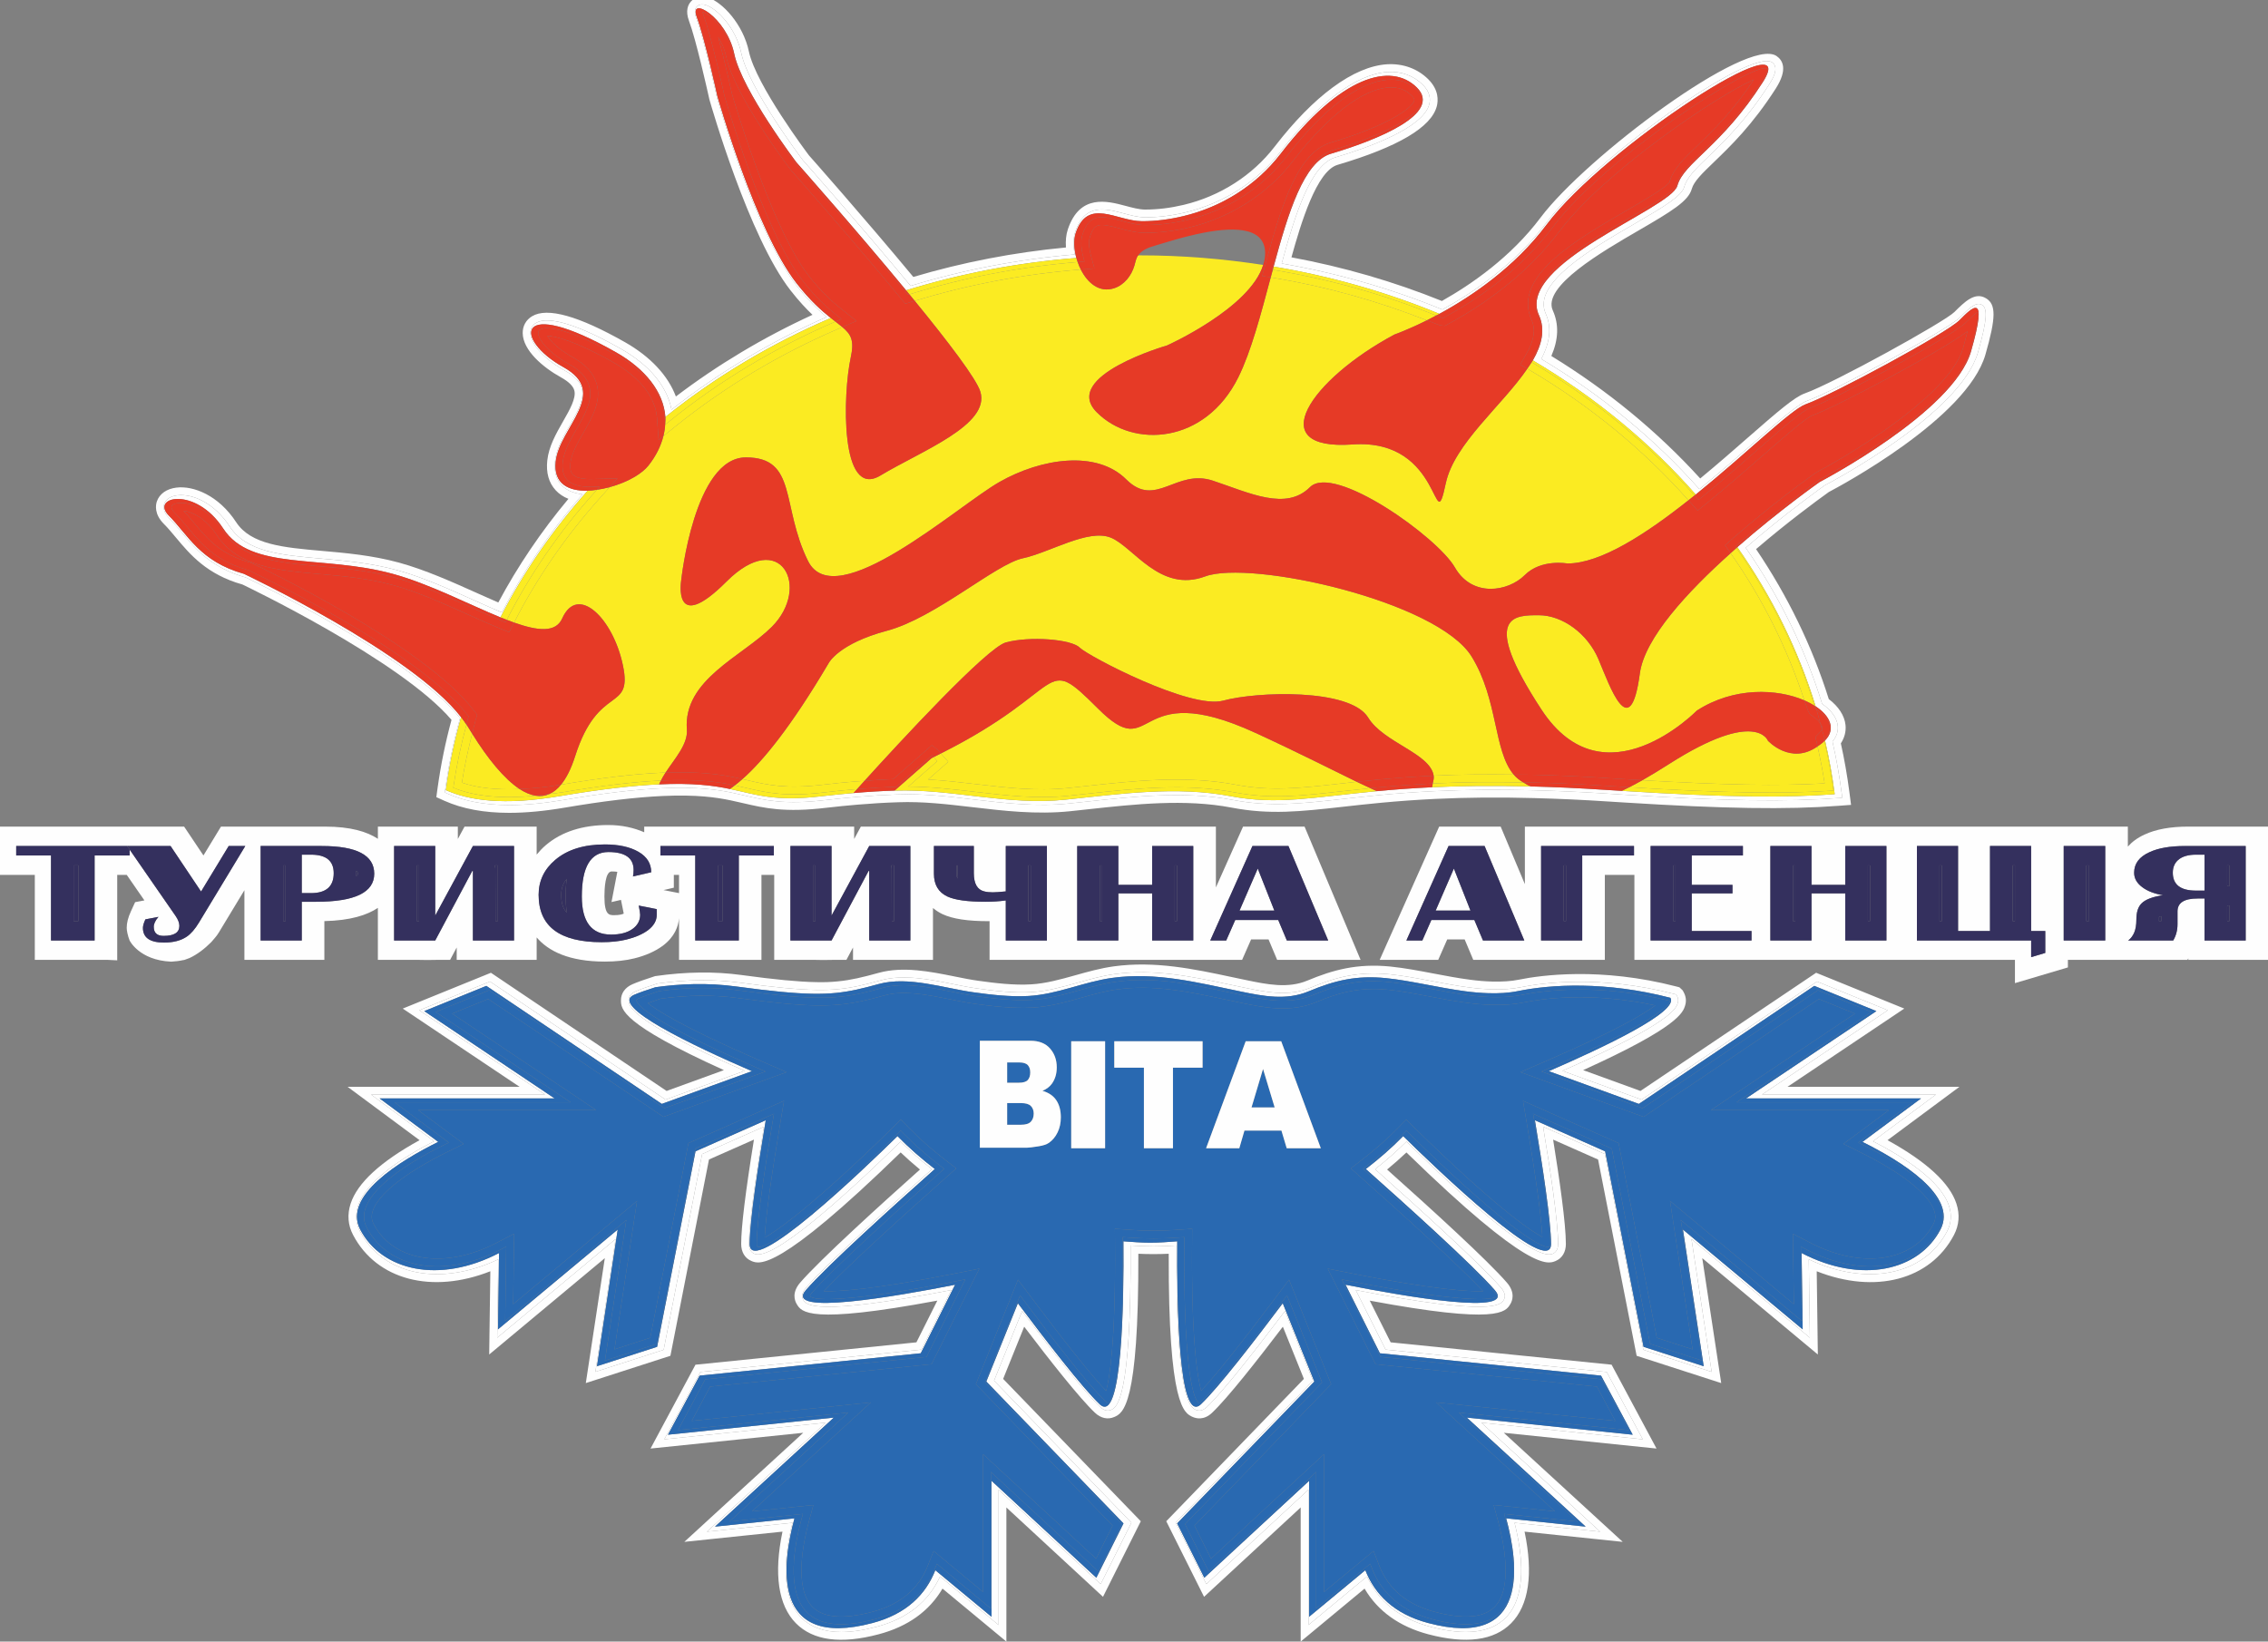 <?xml version="1.0" encoding="UTF-8"?>
<!DOCTYPE svg PUBLIC "-//W3C//DTD SVG 1.1//EN" "http://www.w3.org/Graphics/SVG/1.1/DTD/svg11.dtd">
<!-- Creator: CorelDRAW -->
<svg xmlns="http://www.w3.org/2000/svg" xml:space="preserve" width="74.083mm" height="53.622mm" version="1.1" style="shape-rendering:geometricPrecision; text-rendering:geometricPrecision; image-rendering:optimizeQuality; fill-rule:evenodd; clip-rule:evenodd"
viewBox="0 0 7408.32 5362.22"
 xmlns:xlink="http://www.w3.org/1999/xlink"
 xmlns:xodm="http://www.corel.com/coreldraw/odm/2003">
 <rect x="0" y="0" width="7408.32" height="5362.22" fill="#808080" stroke="none"/>
 <defs>
  <style type="text/css">
   <![CDATA[
    .fil0 {fill:#FEFEFE;fill-rule:nonzero}
    .fil3 {fill:#E63A26;fill-rule:nonzero}
    .fil2 {fill:#FBEB22;fill-rule:nonzero}
    .fil1 {fill:#2969B1;fill-rule:nonzero}
    .fil4 {fill:#34305E;fill-rule:nonzero}
   ]]>
  </style>
 </defs>
 <g id="Layer_x0020_1">
  <path class="fil0" d="M6366.54 3939.82c9.28,28.75 7.13,56.48 -6.49,82.48 -75.57,144 -263.35,180.91 -451.73,91.4l3.53 256.02 -386.58 -322.16 65.79 433.6 -223.09 -72 -125.59 -639.41 -201.83 -89.36c23.22,139.45 49.01,310.54 49.01,383.04 0,20.47 -9.81,28.83 -18,32.25 -58.87,25.22 -290.51,-183.31 -477.55,-366.64 -30.9,30.82 -64.56,60.56 -102.31,90.27 129.3,115.08 343.19,308.26 411.31,386.96 15.94,18.42 13.72,31.83 9.06,39.84 -8.92,15.26 -32.31,55.49 -483.51,-32.07l97.5 194.51 722.14 73.06 117.83 219.96 -527.48 -54.4 388.31 356.14 -279.62 -29.15c26.78,106.26 40.72,240.07 -29.42,310.7 -49.1,49.41 -131.83,59.02 -245.71,29.03 -99.44,-26.36 -168.94,-81.63 -206.87,-164.18l-191.31 158.5 0 -442.1 -333.37 308.37 -100.33 -200.63 448.56 -463.91 -91.59 -227.33c-89.14,118.4 -200.87,262.09 -255.2,313.58 -14.71,14.09 -27.58,12.74 -35.63,9.21 -16.54,-7.23 -66.67,-29.03 -63.28,-536.95 -49.04,3.67 -101.22,3.67 -150.22,0 3.35,507.92 -46.74,529.72 -63.36,536.95 -8.07,3.53 -20.81,4.88 -35.59,-9.21 -54.33,-51.49 -166.05,-195.18 -255.17,-313.58l-91.68 227.33 448.62 463.91 -100.32 200.63 -333.41 -308.34 0 442.07 -191.28 -158.5c-37.98,82.66 -107.52,137.82 -206.92,164.18 -43.13,11.36 -81.74,17.1 -115.76,17.1 -55.93,0 -99.4,-15.44 -129.9,-46.13 -70.13,-70.63 -56.21,-204.44 -29.42,-310.7l-279.65 29.15 388.31 -356.14 -527.46 54.4 117.85 -219.96 6.69 -0.7 715.43 -72.36 97.52 -194.51c-451.39,87.56 -474.66,47.4 -483.53,32.07 -4.66,-8.01 -6.83,-21.42 9.08,-39.84 67.93,-78.5 281.9,-271.81 411.31,-386.96 -37.73,-29.71 -71.41,-59.45 -102.32,-90.27 -187.04,183.22 -419,391.47 -477.53,366.64 -8.23,-3.42 -17.97,-11.78 -17.97,-32.25 0,-72.25 25.76,-243.46 48.92,-383.04l-201.8 89.36 -125.63 639.41 -223.09 72 65.85 -433.6 -386.61 322.16 3.52 -256.02c-188.55,89.54 -376.12,52.49 -451.75,-91.4 -13.62,-26 -15.79,-53.73 -6.49,-82.48 26.86,-82.58 146.06,-159.35 248.46,-211.89l-205.73 -152.57 568.37 0 -411.08 -275.33 231.22 -93.9 573.36 385.67 258.41 -93.83c-378.68,-166 -378.64,-212.91 -378.64,-230.82 0,-8.82 3.86,-20.96 22.43,-28.98 16.35,-7.03 40.42,-15.6 71.51,-25.51 95.87,-13.42 185.99,-14.11 270.44,-2.72 111.51,15.21 187.44,22.43 246.08,23.53 28.14,0.63 53.12,-0.4 75.86,-2.69 44.43,-4.44 82.69,-13.56 137.82,-28.76 73.29,-20.05 159.06,-2.88 234.88,12.38 27.73,5.61 53.92,10.88 78.74,14.32 54.52,7.56 117.56,15.63 177.98,11.97 51.11,-2.83 101.37,-16.99 150,-30.59 39.27,-11.04 79.91,-22.51 121.57,-28.29 129.76,-17.99 255.59,8.72 377.19,34.57l46.54 9.76c71.15,14.81 144.78,30.05 215.51,0.34 80.96,-33.87 155.68,-54.13 258.69,-44.03 44.38,4.45 90.35,13.18 138.96,22.44 39.62,7.53 80.64,15.3 120.72,20.56 25.72,3.4 50.69,5.48 74.29,6.17 35.78,1.06 66.36,-1.13 93.35,-6.63 70.34,-14.32 260.28,-40.91 503.59,22.09l4.83 1.24 2.65 4.17c3.17,4.94 6.28,13.1 2.93,24.16 -4.91,16.24 -19.69,64.77 -376.66,221.32l258.34 93.83 573.36 -385.67 231.22 93.9 -411.03 275.33 568.33 0 -205.67 152.57c102.41,52.6 221.61,129.38 248.39,211.89zm-527.61 -389.82l381.38 -255.48 -287.97 -116.96 -573.83 386.02 -187.22 -68c312.07,-141.24 326.22,-188.33 333.24,-211.55 4.8,-15.75 2.71,-31.86 -8.5,-49.42l-10.23 -9.56 -9.56 -2.54c-248.25,-64.27 -442.85,-36.99 -514.99,-22.38 -25.19,5.16 -53.62,6.88 -87.59,6.13 -22.76,-0.63 -46.89,-2.66 -71.76,-5.99 -39.62,-5.14 -80.12,-12.85 -119.24,-20.28 -46.85,-8.93 -95.28,-18.13 -141.25,-22.8 -108.3,-10.59 -186.73,10.66 -270.97,45.91 -63.64,26.65 -133.21,12.23 -200.52,-1.78l-46.42 -9.76c-123.65,-26.33 -251.29,-53.47 -385.98,-34.85 -43.28,6.04 -84.74,17.68 -125.99,29.27 -46.95,13.16 -95.53,26.73 -143.61,29.41 -56.76,3.37 -116.53,-3.97 -172.97,-11.79 -24.12,-3.33 -49.58,-8.47 -77.21,-14.05 -78.44,-15.82 -167.24,-33.6 -246.62,-11.99 -53.88,14.9 -91.13,23.76 -133.61,28.02 -23.03,2.32 -46.91,3.33 -72.84,2.53 -57.91,-1.1 -132.87,-8.27 -243.22,-23.29 -87.14,-11.83 -180.45,-10.83 -281.49,3.67 -32.12,10.25 -56.99,19.13 -73.87,26.41 -23.97,10.34 -37.73,29.4 -37.73,52.25 0,28.87 0,76.26 336.31,228.43l-187.25 68 -573.87 -386.02 -287.95 116.96 381.45 255.48 -561.72 0 235.13 174.38c-127.53,70.17 -203.25,139.87 -225.22,207.64 -11.49,35.46 -8.78,69.79 8.16,102.06 77.46,147.33 258.16,193.53 448.28,118.5l-3.73 271.92 377.63 -314.71 -62.03 408.05 276.34 -89.14 125.98 -641.14 146.88 -65.01c-27.68,171.19 -41.69,285.71 -41.69,340.88 0,26.5 12.23,46.81 33.43,55.61 25.7,10.81 85.97,36.32 487.45,-354.63 19.86,18.95 40.7,37.4 63.07,55.88 -126.91,113.25 -325.59,293.52 -391.3,369.44 -28.03,32.5 -17.59,59.19 -11.78,69.04 15.69,27.34 39.35,68.09 459.79,-10.27l-68.28 136.24 -721.68 73.06 -146.79 273.9 498.78 -51.47 -388.4 356.26 320.64 -33.4c-28.95,138.04 -13.89,241.22 44.14,299.58 55.72,56.16 146.25,68.65 270.15,35.67 95.06,-25.15 165,-75.28 208.37,-149.12l208.7 173 0 -438.08 315.6 291.88 123.44 -246.87 -449.64 -464.99 68.78 -170.5c82.25,108.27 180.4,232.98 230.93,280.92 19.01,18.13 41.98,23.27 63.21,14.04 28.16,-12.28 80.19,-34.89 78.71,-533.23 32.67,1.56 66.29,1.49 99.2,0 -1.48,498.34 50.59,520.95 78.63,533.23 10.2,4.51 36.3,11.85 63.22,-14.01 50.59,-47.95 148.73,-172.68 231,-280.95l68.72 170.5 -449.61 464.99 123.47 246.87 315.63 -291.95 0 438.15 208.67 -173c43.35,73.84 113.31,123.97 208.38,149.23 123.44,32.55 214.32,20.38 270.12,-35.78 58.07,-58.36 73.1,-161.54 44.14,-299.58l320.6 33.4 -388.41 -356.26 498.83 51.47 -146.75 -273.97 -721.68 -72.99 -68.3 -136.17c420.09,78.14 443.9,37.61 459.74,10.3 5.86,-9.95 16.3,-36.64 -11.78,-69.21 -62.8,-72.54 -242.78,-236.83 -391.27,-369.37 22.33,-18.48 43.22,-36.93 63.11,-55.79 401.89,391.54 461.65,365.22 487.26,354.61 21.38,-8.87 33.58,-29.18 33.58,-55.68 0,-66.89 -21.16,-214.1 -41.66,-340.85l146.83 64.98 125.97 641.14 276.27 89.14 -61.92 -408.05 377.55 314.71 -3.67 -271.92c190.14,75.17 370.91,28.96 448.31,-118.5 16.86,-32.27 19.61,-66.6 8.11,-102.06 -21.94,-67.66 -97.65,-137.44 -225.14,-207.64l235.02 -174.38 -561.62 0z"/>
  <path class="fil0" d="M6338.35 4016.37c-70.48,134.44 -257.35,178.75 -453.46,76.73l3.42 249.27 -391.05 -326 67.77 446.4 -196.5 -63.36 -125.45 -638.59 -229.37 -101.5c24.55,145.95 52.67,329.22 52.67,404.11 0,114.41 -376.66,-247.78 -482.99,-352.28 -37.92,38.8 -78.92,74.36 -121.99,107.53 124.46,110.56 351.47,314.88 421.53,395.92 72.46,83.75 -291.64,20.77 -487.71,-17.99l112.18 223.87 722.35 73.07 103.43 192.96 -541.9 -55.88 388.27 356.13 -259.68 -27.09c40.39,148.12 78.35,430.41 -254.95,341.94 -111.34,-29.53 -173.89,-93.37 -205.14,-172.51l-183.62 152.16 0 -444.11 -342.3 316.57 -88.76 -177.52 448.09 -463.36 -103.11 -255.77c-90.38,120.44 -210.75,276.37 -267.27,329.96 -73.9,70.09 -79.09,-337.01 -77.43,-532.24 -29.11,2.19 -58.21,4.44 -87.88,4.44 -29.67,0 -58.77,-2.25 -87.88,-4.44 1.63,195.23 -3.52,602.33 -77.47,532.24 -56.47,-53.59 -176.88,-209.52 -267.25,-329.96l-103.13 255.77 448.1 463.36 -88.72 177.52 -342.3 -316.57 0 444.11 -183.63 -152.16c-31.25,79.14 -93.79,142.98 -205.17,172.51 -333.29,88.47 -295.31,-193.82 -254.91,-341.94l-259.71 27.09 388.24 -356.13 -541.84 55.88 103.41 -192.96 722.37 -73.07 112.17 -223.87c-196.06,38.76 -560.16,101.74 -487.73,17.99 70.1,-81.04 297.09,-285.36 421.53,-395.92 -43.05,-33.17 -84.06,-68.73 -121.99,-107.53 -106.3,104.5 -482.97,466.69 -482.97,352.28 0,-74.89 28.07,-258.16 52.65,-404.11l-229.39 101.5 -125.41 638.59 -196.51 63.36 67.76 -446.4 -391.03 326 3.4 -249.27c-196.11,102.02 -382.96,57.71 -453.47,-76.73 -57.48,-109.61 129.34,-224.19 254.78,-286.35l-191.39 -142 571.65 0 -425.86 -285.24 202.85 -82.39 573.11 385.56 294.36 -106.93c-190.89,-82.55 -467.45,-213.74 -385.41,-249.21 17.14,-7.4 41.67,-15.94 70.31,-25.04 78.22,-10.87 168.58,-15.4 264.88,-2.27 112.79,15.38 188.15,22.54 247.52,23.63 28.89,0.54 54.2,-0.4 77.42,-2.73 47.11,-4.75 87.64,-14.76 139.91,-29.16 95.72,-26.38 213.3,13.8 308.52,27.03 59.2,8.24 120.51,15.45 180.4,12.11 93.88,-5.25 180.03,-46.12 272.6,-58.98 143.68,-19.97 279.82,15.3 419.41,44.17 74.83,15.47 149.86,30.17 222.99,-0.42 86.12,-36.03 157.03,-52.65 252.52,-43.06 80.93,8.12 171.03,31.34 259.29,42.92 25.44,3.35 50.66,5.56 75.53,6.29 33.02,0.95 65.41,-0.58 96.31,-6.89 107.56,-21.99 287.66,-32.5 497.91,21.94 29.14,45.21 -220.59,163.23 -397.37,239.67l294.36 106.93 573.12 -385.56 202.85 82.39 -425.87 285.24 571.64 0 -191.38 142c125.45,62.16 312.28,176.74 254.77,286.35zm-582.86 -441.01l411.03 -275.33 -231.22 -93.9 -573.36 385.67 -258.34 -93.83c356.97,-156.55 371.75,-205.08 376.66,-221.32 3.35,-11.06 0.24,-19.22 -2.93,-24.16l-2.65 -4.17 -4.83 -1.24c-243.31,-63 -433.25,-36.41 -503.59,-22.09 -26.99,5.5 -57.57,7.69 -93.35,6.63 -23.6,-0.69 -48.57,-2.77 -74.29,-6.17 -40.08,-5.26 -81.1,-13.03 -120.72,-20.56 -48.61,-9.26 -94.58,-17.99 -138.96,-22.44 -103.01,-10.1 -177.73,10.16 -258.69,44.03 -70.73,29.71 -144.36,14.47 -215.51,-0.34l-46.54 -9.76c-121.6,-25.85 -247.43,-52.56 -377.19,-34.57 -41.66,5.78 -82.3,17.25 -121.57,28.29 -48.63,13.6 -98.89,27.76 -150,30.59 -60.42,3.66 -123.46,-4.41 -177.98,-11.97 -24.82,-3.44 -51.01,-8.71 -78.74,-14.32 -75.82,-15.26 -161.59,-32.43 -234.88,-12.38 -55.13,15.2 -93.39,24.32 -137.82,28.76 -22.74,2.29 -47.72,3.32 -75.86,2.69 -58.64,-1.1 -134.57,-8.32 -246.08,-23.53 -84.45,-11.39 -174.57,-10.7 -270.44,2.72 -31.09,9.91 -55.16,18.48 -71.51,25.51 -18.57,8.02 -22.43,20.16 -22.43,28.98 0,17.91 -0.04,64.82 378.64,230.82l-258.41 93.83 -573.36 -385.67 -231.22 93.9 411.08 275.33 -568.37 0 205.73 152.57c-102.4,52.54 -221.6,129.31 -248.46,211.89 -9.3,28.75 -7.13,56.48 6.49,82.48 75.63,143.89 263.2,180.94 451.75,91.4l-3.52 256.02 386.61 -322.16 -65.85 433.6 223.09 -72 125.63 -639.41 201.8 -89.36c-23.16,139.58 -48.92,310.79 -48.92,383.04 0,20.47 9.74,28.83 17.97,32.25 58.53,24.83 290.49,-183.42 477.53,-366.64 30.91,30.82 64.59,60.56 102.32,90.27 -129.41,115.15 -343.38,308.46 -411.31,386.96 -15.91,18.42 -13.74,31.83 -9.08,39.84 8.87,15.33 32.14,55.49 483.53,-32.07l-97.52 194.51 -715.43 72.36 -6.69 0.7 -117.85 219.96 527.46 -54.4 -388.31 356.14 279.65 -29.15c-26.79,106.26 -40.71,240.07 29.42,310.7 30.5,30.69 73.97,46.13 129.9,46.13 34.02,0 72.63,-5.74 115.76,-17.1 99.4,-26.36 168.94,-81.52 206.92,-164.18l191.28 158.5 0 -442.07 333.41 308.34 100.32 -200.63 -448.62 -463.91 91.68 -227.33c89.12,118.4 200.84,262.09 255.17,313.58 14.78,14.09 27.52,12.74 35.59,9.21 16.62,-7.23 66.71,-29.03 63.36,-536.95 49,3.67 101.18,3.67 150.22,0 -3.39,507.92 46.74,529.72 63.28,536.95 8.05,3.53 20.92,4.88 35.63,-9.21 54.33,-51.49 166.06,-195.18 255.2,-313.58l91.59 227.33 -448.56 463.91 100.33 200.63 333.37 -308.37 0 442.1 191.31 -158.5c37.93,82.55 107.43,137.82 206.87,164.18 113.88,29.99 196.61,20.38 245.71,-29.03 70.14,-70.63 56.2,-204.44 29.42,-310.7l279.62 29.15 -388.31 -356.14 527.48 54.4 -117.83 -219.96 -722.14 -73.06 -97.5 -194.51c451.2,87.56 474.59,47.33 483.51,32.07 4.66,-8.01 6.88,-21.42 -9.06,-39.84 -68.12,-78.7 -282.01,-271.88 -411.31,-386.96 37.75,-29.71 71.41,-59.45 102.31,-90.27 187.04,183.33 418.68,391.86 477.55,366.64 8.19,-3.42 18,-11.78 18,-32.25 0,-72.5 -25.79,-243.59 -49.01,-383.04l201.83 89.36 125.59 639.41 223.09 72 -65.79 -433.6 386.58 322.16 -3.53 -256.02c188.38,89.51 376.16,52.6 451.73,-91.4 13.62,-26 15.77,-53.73 6.49,-82.48 -26.78,-82.51 -145.98,-159.29 -248.39,-211.89l205.67 -152.57 -568.33 0z"/>
  <path class="fil0" d="M536.45 1645.85c5.2,-15.07 20.75,-25.19 42.68,-27.94 48.05,-5.93 119.89,23.14 171.11,101.7 54.46,83.58 167.28,93.45 297.88,104.95 76.3,6.71 162.81,14.26 248.44,37.64 83.25,22.73 172.63,62.86 251.52,98.3 31.66,14.21 62.29,27.92 91.16,40.02 70.68,-136.48 159.22,-266.2 263.52,-385.96 -30.01,-3.29 -53.59,-13.59 -69.09,-30.41 -17.28,-18.84 -24.31,-44.84 -20.8,-77.4 4.41,-40.89 26.85,-80.08 48.48,-117.97 25.11,-43.89 48.83,-85.37 38.93,-120.69 -5.99,-21.45 -24.22,-40.28 -55.6,-57.68 -66.42,-36.76 -111.44,-86.04 -112,-122.62 -0.18,-14.22 6.34,-26 18.39,-33.09 40.25,-24.17 139.15,6.35 278.1,85.23 92.37,52.49 149.92,122.17 164.37,198.19 152.74,-120.3 322.95,-222 506.46,-302.68 -27.38,-22.97 -59.67,-53.77 -97.8,-102.56 -132.62,-169.72 -255.34,-596.23 -260.48,-614.32 -0.59,-2.61 -41.5,-189.76 -67.3,-258.94 -6.4,-17.15 -5.9,-30.02 1.58,-38.14 3.61,-3.91 11.69,-9.7 27.44,-5.68 37.54,10.23 100.53,75.04 117.85,157.24 24.46,116.24 199.24,347.55 201.02,349.88 1.28,1.41 188.33,212.55 352.21,410.81 172.62,-52.6 352.82,-87.07 536.01,-102.52 -5.59,-28.08 -5.1,-53.87 1.53,-73.87 31.48,-94.26 98.65,-76.13 157.92,-60.43 23.42,6.28 47.66,12.81 69.95,12.91 0.96,0 2.01,0 3.07,0 40.89,0 84.25,-5.33 128.84,-15.94 124.95,-29.74 235.72,-100.62 311.89,-199.53 123.61,-160.55 247.26,-252.59 348.33,-259.12 44.49,-3.14 85.34,11.54 115.68,41.87 24.48,24.45 24.9,47.88 21.02,63.26 -19.89,78.1 -201.01,142.48 -307.2,173.88 -79.27,23.46 -130.1,182.25 -174.9,346.39 181.54,31.54 358.03,82.17 524.82,150.53 99.8,-54.82 238.16,-148.06 341.07,-285.32 157.13,-209.52 665.73,-570.44 736.32,-521.87 24.9,17.29 -1.17,58.11 -9.78,71.51 -74.75,116.77 -145.87,185.21 -197.8,235.23 -41.17,39.62 -70.94,68.23 -79.55,99.35 -8.47,30.37 -64.66,64.27 -163.34,121.46 -140.93,81.77 -334.01,193.74 -289.56,292.56 19.8,43.92 15.07,92.6 -14.32,148.48 196.15,117.37 369.78,260.42 516.5,425.31 62.23,-50.73 121.57,-102.62 174.21,-148.66 85.9,-75.14 147.92,-129.44 178.4,-140.27 92.14,-32.91 459.95,-233.53 498.12,-271.71 29.21,-29.24 52.81,-52.95 72.07,-41.34 16.72,9.84 20.43,39.26 -12.88,155.22 -57.89,201.54 -482.7,425.17 -500.8,434.55 0.18,0.07 -124.92,88.06 -257.81,203.63 110.03,158.77 194.03,330.28 249.63,509.91 30.23,20.95 48.33,46.19 51.04,71.45 1.94,18.22 -4.02,35.99 -17.32,51.75 12.38,53.42 22.58,110.62 30.34,170.15l1.73 13.28 -13.37 0.99c-166.55,12.77 -375.04,9.55 -697.02,-10.75l-52.07 -3.26c-82.37,-5.45 -162.24,-9.11 -244.19,-11.25 -115.68,-3.07 -221.16,-2.18 -322.3,2.67 -60.47,2.87 -119.42,7.04 -180.09,12.72 -45.41,4.33 -86.43,8.88 -124.39,13.13 -136.32,15.31 -235.02,26.35 -356.03,3.18 -156.91,-29.87 -320.78,-11.98 -479.1,5.3l-56.39 6.08c-105.73,11.05 -209.78,-1 -310.36,-12.82 -81.31,-9.51 -165.24,-19.86 -249.34,-16.64l-3.31 0.11c-42.43,1.43 -85.13,4.01 -130.24,7.81 -32.74,2.82 -66.66,6.05 -102.82,10.31 -132.45,15.9 -196.64,0.97 -264.55,-14.82 -12.92,-2.96 -26.05,-6.04 -39.91,-8.91 -49.36,-10.3 -115.14,-20.07 -228.38,-14.92 -89.79,4.12 -195.86,16.69 -324.34,38.53 -64.52,11 -122.95,16.5 -175.84,16.5 -79.48,0 -146.34,-12.43 -202.15,-37.33l-8.66 -3.91 1.3 -9.43c11.04,-79.58 27.38,-158.1 48.52,-233.59 -158.9,-199.42 -674.28,-446.97 -699.95,-459.16 -113,-31.84 -163.81,-92.85 -208.69,-146.68 -13.71,-16.51 -26.68,-32.04 -40.88,-46.25 -21.45,-21.45 -19.69,-39.02 -16.75,-47.59zm38.24 110.13c44.87,53.84 100.68,120.82 217.21,153.28 5.25,2.52 516.55,246.71 682.91,442.21 -19.81,72.81 -35.18,148.12 -45.72,224.25l-3.86 28.12 25.99 11.78c59.64,26.6 129.16,39.53 212.49,39.53 53.9,0 114.51,-5.64 180.11,-16.84 127.24,-21.64 232.33,-34.12 321.21,-38.22 110.73,-4.97 174.43,4.44 222.11,14.4 11.94,2.48 23.27,5.1 39.32,8.82 70.13,16.24 136.54,31.8 273.25,15.24 35.87,-4.2 69.53,-7.37 101.98,-10.19 44.67,-3.77 86.95,-6.34 132.41,-7.83 79.44,-2.92 158.92,6.4 236.18,15.41l9.21 1.03c96.82,11.4 206.61,24.32 316.04,12.89l56.48 -6.11c156.46,-17.09 318.31,-34.75 471.52,-5.6 124.81,23.89 224.93,12.68 363.64,-2.85 37.79,-4.27 78.71,-8.82 123.9,-13.07 60.33,-5.65 118.85,-9.83 178.96,-12.68 100.69,-4.76 205.5,-5.76 320.4,-2.63 81.95,2.13 161.46,5.8 243.27,11.19l52.07 3.27c323.29,20.4 532.77,23.51 700.51,10.75l40.11 -2.99 -5.18 -39.85c-7.34,-56.1 -16.83,-110.24 -28.19,-161.09 12.17,-18.54 17.43,-39.12 15.21,-60.28 -3.28,-30.34 -22.55,-60.07 -54.58,-84.34 -54.11,-171.99 -134.02,-336.65 -237.59,-489.88 103.11,-88.34 198.79,-158.65 236.57,-185.74l0.92 -0.71c34.67,-18.16 452.01,-241.05 511.77,-449.12 34.78,-121.21 35.14,-164.25 1.59,-183.97 -36.16,-21.73 -69.92,12.06 -103.08,45.12 -31.86,31.92 -392.15,231.28 -488.71,265.78 -33.51,11.89 -86.96,57.96 -186.58,145.06 -47.1,41.28 -99.66,87.21 -154.87,132.75 -139.88,-153.63 -303.28,-288.07 -486.3,-400.05 23.67,-54.57 25.15,-103.54 4.65,-149.12 -35.1,-77.92 161.54,-191.98 279.16,-260.24 110.34,-63.96 163.86,-96.52 175.01,-136.63 6.77,-24.41 34.36,-50.94 72.78,-87.95 52.84,-50.87 125.2,-120.54 201.57,-239.82 39.44,-61.77 23.32,-91.72 2.72,-105.97 -94.93,-65.93 -623.18,330.48 -771,527.54 -96.9,129.26 -226.83,218.76 -322.43,272.49 -156.67,-63.32 -321.77,-111.2 -491.39,-142.56 30.59,-110.67 82.27,-281.87 150.32,-302.01 197.87,-58.53 307.06,-123.12 324.56,-191.95 4.55,-17.78 6.98,-52.77 -27.63,-87.42 -35.38,-35.34 -83.25,-52.38 -135.25,-49.28 -108.41,7.06 -238.66,102.59 -366.82,268.99 -72.57,94.3 -178.29,161.93 -297.6,190.33 -42.58,10.12 -84,15.27 -125.95,15.27 -19.05,-0.14 -41.66,-6.21 -64.17,-12.24 -59.33,-15.8 -148.97,-39.51 -187.9,77.08 -5.69,17.15 -7.71,37.19 -6.13,58.99 -170.06,16.05 -337.55,48.4 -498.53,96.27 -160.86,-193.92 -340.76,-397.05 -340.86,-397.05 -1.75,-2.26 -173.18,-229.55 -196.36,-339.8 -18.38,-87.1 -86.43,-162.91 -136.42,-176.53 -20.66,-5.32 -39.79,-0.49 -52.35,13.09 -9.91,10.8 -19.17,30.73 -6.69,64.17 23.07,61.88 59.08,222.89 66.7,257.04 5.19,18.27 128.92,449.01 264.89,622.97 27.45,35.17 51.74,60.89 71.71,79.83 -160.01,73.45 -309.8,162.98 -446.24,266.77 -25.45,-68.19 -83.09,-130.1 -165.98,-177.2 -151.9,-86.18 -254.07,-114.72 -303.54,-85.02 -19.89,11.75 -31.19,31.89 -30.84,55.32 0.84,55.91 65.12,111.26 125.04,144.42 24.85,13.76 39.47,27.98 43.46,42.34 7.06,25.08 -15.07,63.85 -36.63,101.42 -22.87,40.15 -46.6,81.6 -51.56,127.67 -4.3,40.11 4.86,72.78 27.34,97.3 11.2,12.13 25.12,21.48 41.7,28.11 -88.79,106.19 -165.66,219.84 -229.04,338.59 -22.28,-9.6 -45.45,-20 -69.18,-30.66 -79.58,-35.75 -169.71,-76.25 -255.23,-99.63 -87.79,-23.97 -175.51,-31.66 -253.01,-38.43 -123.95,-10.87 -231.02,-20.36 -278.76,-93.49 -57.19,-87.77 -139.65,-120.09 -195.46,-113.07 -31.9,3.96 -55.07,20.32 -63.6,44.95 -3.86,11.36 -9.45,41.38 22.85,73.66 13.65,13.69 26.14,28.68 39.41,44.62z"/>
  <path class="fil0" d="M729.17 1726.53c90.87,139.48 321.16,84.52 553.58,147.92 118.96,32.44 247.68,99.55 351.99,142.25 75.65,-148.38 171.51,-287.1 284.68,-413.72 -62.12,1.52 -112.21,-22.43 -104.41,-94.86 12.24,-113.24 178.5,-224.08 25.34,-308.85 -162.59,-89.96 -160.19,-236.97 172.15,-48.26 94.78,53.83 154.79,128.62 160.99,210.96 160.46,-129.01 342.22,-238.2 540.21,-323.22 -29.36,-23.28 -66.64,-55.7 -111.98,-113.7 -132.63,-169.72 -258.26,-609.95 -258.26,-609.95 0,0 -41.21,-189.09 -67.62,-259.89 -26.4,-70.77 97.19,0 122.55,120.44 25.35,120.43 203.33,355 203.33,355 0,0 191.05,215.44 357.96,417.68 176.4,-54.43 362.75,-90.48 556.08,-105.69 -7.85,-29.1 -9.58,-58.84 -2.11,-81.31 38.99,-116.91 133.54,-39.41 215.7,-38.84 45.3,0.31 90.95,-5.82 134.97,-16.3 126.23,-29.99 239.61,-101 318.98,-204.08 195.8,-254.43 360.76,-300.29 445,-216.01 84.24,84.21 -127.46,170.64 -280.85,216.01 -88.16,26.07 -139.17,191.38 -187.15,368.65 189.94,31.96 371.48,84.24 541.45,154.41 104.91,-56.94 245.42,-151.66 350.48,-291.71 190.18,-253.54 840.95,-676.14 705.73,-464.82 -135.25,211.28 -257.81,262.01 -278.9,338.06 -21.17,76.06 -528.25,253.55 -452.19,422.6 21.62,47.98 9.13,97.36 -19.83,147.85 203.31,120.33 382.94,268.57 532.1,438.18 164.14,-132.64 311.22,-277.67 358.28,-294.46 88.72,-31.68 460.62,-232.41 502.85,-274.67 42.26,-42.27 95.07,-97.19 38.03,101.38 -57.05,198.65 -494.42,426.83 -494.42,426.83 0,0 -130.74,91.69 -268.96,212.83 112.18,159.83 198.86,334.61 255.76,519.95 48.48,31.97 66.5,74.94 30.66,111.62 13.62,57.55 23.92,116.13 31.68,175.37 -151.98,11.59 -348.62,11.04 -695.33,-10.8 -17.6,-1.11 -33.62,-1.99 -52.03,-3.2 -89.71,-5.97 -170.22,-9.37 -244.69,-11.3 -126.01,-3.26 -232.3,-1.65 -323.21,2.69 -67.7,3.19 -127.39,7.74 -180.69,12.79 -208.71,19.7 -324.45,45.54 -476.89,16.46 -177.55,-33.83 -361.49,-7.48 -539.15,11.21 -189.89,19.98 -369.95,-35.64 -558.79,-29.55l120.59 -105.84 -120.65 105.84c-41.3,1.33 -85.76,3.86 -134.18,8 -32.91,2.8 -66.89,6.06 -103.19,10.34 -155.45,18.4 -213.33,-5.41 -300.41,-23.57 -54.68,-11.4 -122.08,-20.15 -231.59,-15.16 -81.11,3.7 -184.52,14.69 -325.85,38.73 -181.67,30.93 -295.22,13.77 -370.64,-19.96 11.22,-80.95 27.81,-160.45 49.87,-238.13 -161.02,-209.09 -709.4,-468.28 -709.4,-468.28 -143.67,-40.15 -182.87,-127.74 -245.1,-189.97 -62.23,-62.23 86.62,-97.37 177.48,42.05zm-135.09 13.16c44.88,53.83 95.69,114.84 208.69,146.68 25.67,12.19 541.05,259.74 699.95,459.16 -21.14,75.49 -37.48,154.01 -48.52,233.59l-1.3 9.43 8.66 3.91c55.81,24.9 122.67,37.33 202.15,37.33 52.89,0 111.32,-5.5 175.84,-16.5 128.48,-21.84 234.55,-34.41 324.34,-38.53 113.24,-5.15 179.02,4.62 228.38,14.92 13.86,2.87 26.99,5.95 39.91,8.91 67.91,15.79 132.1,30.72 264.55,14.82 36.16,-4.26 70.08,-7.49 102.82,-10.31 45.11,-3.8 87.81,-6.38 130.24,-7.81l3.31 -0.11c84.1,-3.22 168.03,7.13 249.34,16.64 100.58,11.82 204.63,23.87 310.36,12.82l56.39 -6.08c158.32,-17.28 322.19,-35.17 479.1,-5.3 121.01,23.17 219.71,12.13 356.03,-3.18 37.96,-4.25 78.98,-8.8 124.39,-13.13 60.67,-5.68 119.62,-9.85 180.09,-12.72 101.14,-4.85 206.62,-5.74 322.3,-2.67 81.95,2.14 161.82,5.8 244.19,11.25l52.07 3.26c321.98,20.3 530.47,23.52 697.02,10.75l13.37 -0.99 -1.73 -13.28c-7.76,-59.53 -17.96,-116.73 -30.34,-170.15 13.3,-15.76 19.26,-33.53 17.32,-51.75 -2.71,-25.26 -20.81,-50.5 -51.04,-71.45 -55.6,-179.63 -139.6,-351.14 -249.63,-509.91 132.89,-115.57 257.99,-203.56 257.81,-203.63 18.1,-9.38 442.91,-233.01 500.8,-434.55 33.31,-115.96 29.6,-145.38 12.88,-155.22 -19.26,-11.61 -42.86,12.1 -72.07,41.34 -38.17,38.18 -405.98,238.8 -498.12,271.71 -30.48,10.83 -92.5,65.13 -178.4,140.27 -52.64,46.04 -111.98,97.93 -174.21,148.66 -146.72,-164.89 -320.35,-307.94 -516.5,-425.31 29.39,-55.88 34.12,-104.56 14.32,-148.48 -44.45,-98.82 148.63,-210.79 289.56,-292.56 98.68,-57.19 154.87,-91.09 163.34,-121.46 8.61,-31.12 38.38,-59.73 79.55,-99.35 51.93,-50.02 123.05,-118.46 197.8,-235.23 8.61,-13.4 34.68,-54.22 9.78,-71.51 -70.59,-48.57 -579.19,312.35 -736.32,521.87 -102.91,137.26 -241.27,230.5 -341.07,285.32 -166.79,-68.36 -343.28,-118.99 -524.82,-150.53 44.8,-164.14 95.63,-322.93 174.9,-346.39 106.19,-31.4 287.31,-95.78 307.2,-173.88 3.88,-15.38 3.46,-38.81 -21.02,-63.26 -30.34,-30.33 -71.19,-45.01 -115.68,-41.87 -101.07,6.53 -224.72,98.57 -348.33,259.12 -76.17,98.91 -186.94,169.79 -311.89,199.53 -44.59,10.61 -87.95,15.94 -128.84,15.94 -1.06,0 -2.11,0 -3.07,0 -22.29,-0.1 -46.53,-6.63 -69.95,-12.91 -59.27,-15.7 -126.44,-33.83 -157.92,60.43 -6.63,20 -7.12,45.79 -1.53,73.87 -183.19,15.45 -363.39,49.92 -536.01,102.52 -163.88,-198.26 -350.93,-409.4 -352.21,-410.81 -1.78,-2.33 -176.56,-233.64 -201.02,-349.88 -17.32,-82.2 -80.31,-147.01 -117.85,-157.24 -15.75,-4.02 -23.83,1.77 -27.44,5.68 -7.48,8.12 -7.98,20.99 -1.58,38.14 25.8,69.18 66.71,256.33 67.3,258.94 5.14,18.09 127.86,444.6 260.48,614.32 38.13,48.79 70.42,79.59 97.8,102.56 -183.51,80.68 -353.72,182.38 -506.46,302.68 -14.45,-76.02 -72,-145.7 -164.37,-198.19 -138.95,-78.88 -237.85,-109.4 -278.1,-85.23 -12.05,7.09 -18.57,18.87 -18.39,33.09 0.56,36.58 45.58,85.86 112,122.62 31.38,17.4 49.61,36.23 55.6,57.68 9.9,35.32 -13.82,76.8 -38.93,120.69 -21.63,37.89 -44.07,77.08 -48.48,117.97 -3.51,32.56 3.52,58.56 20.8,77.4 15.5,16.82 39.08,27.12 69.09,30.41 -104.3,119.76 -192.84,249.48 -263.52,385.96 -28.87,-12.1 -59.5,-25.81 -91.16,-40.02 -78.89,-35.44 -168.27,-75.57 -251.52,-98.3 -85.63,-23.38 -172.14,-30.93 -248.44,-37.64 -130.6,-11.5 -243.42,-21.37 -297.88,-104.95 -51.22,-78.56 -123.06,-107.63 -171.11,-101.7 -21.93,2.75 -37.48,12.87 -42.68,27.94 -2.94,8.57 -4.7,26.14 16.75,47.59 14.2,14.21 27.17,29.74 40.88,46.25z"/>
  <path class="fil0" d="M1016.02 2791.79l-30.31 0 0 125.57 30.31 0c49.32,0 74.04,-21.73 74.04,-65.15 0,-40.27 -24.72,-60.42 -74.04,-60.42z"/>
  <path class="fil0" d="M1032.67 2945.65l-46.96 0 0 126.44 -134.39 0 0 -308.59 199.91 0c114.15,0 171.2,30.17 171.2,90.44 0,61.15 -63.24,91.71 -189.76,91.71zm-382.61 67.69c-12.93,21.46 -26.3,36.9 -40.13,46.3 -19.14,12.89 -43.86,19.27 -74.22,19.27 -45.9,0 -68.83,-15.99 -68.83,-47.97 0,-6.85 2.67,-16.17 8.03,-27.84l42.76 -8.17c-10.24,11.73 -15.39,22.57 -15.39,32.57 0,19.71 10.69,29.58 32.09,29.58 34.37,0 51.5,-10.85 51.5,-32.59 0,-9.72 -4.01,-20.41 -12.02,-32.14l-150.45 -217.24 0 19.25 -114.37 0 0 277.73 -142.42 0 0 -277.73 -113.7 0 0 -30.86 504.24 0 99.59 148.72 90.28 -148.72 54.17 0 -151.13 249.84zm637.23 -249.84l134.41 0 0 227.16 123.01 -227.16 134.41 0 0 308.59 -134.41 0 0 -227.17 -2.03 0 -120.98 227.17 -134.41 0 0 -308.59zm741.11 175.95l6.28 31.3c1.3,6.24 2.14,10.69 2.69,13.51 -4.01,2.04 -13.04,5.16 -30.81,5.16 -16.58,0 -32.24,0 -32.24,-60.91 0,-24.61 2.29,-81.91 23.58,-81.91 8.97,0 14.8,0.59 18.48,1.24 -0.11,1.03 -0.32,2.04 -0.51,3.07l-18.48 95.72 31.01 -7.18zm-214.84 -130.54c39.68,-33.71 93.85,-50.55 162.49,-50.55 45.02,0 81.46,8.02 109.33,24.01 27.84,16 41.81,38.29 41.81,66.87l-59.53 13.7c1.33,-6.87 1.98,-13.86 1.98,-20.99 0,-39.18 -27.39,-58.74 -82.2,-58.74 -58,0 -86.95,48.44 -86.95,145.3 0,82.86 31.89,124.3 95.61,124.3 29.43,0 52.6,-6.03 69.52,-18.01 16.96,-11.99 25.41,-27.59 25.41,-46.7 0,-4.57 -1.53,-14.61 -4.64,-30.02l58.83 11.58 0 18.83c0,18.86 -9.61,35.6 -28.72,50.17 -17.89,13.11 -41.26,23.25 -70.23,30.4 -23.18,5.74 -50.17,8.62 -80.92,8.62 -137.32,0 -205.96,-51.61 -205.96,-154.77 0,-45.4 18.07,-83.38 54.17,-114zm343.69 -45.41l370.47 0 0 30.86 -114.35 0 0 277.73 -142.42 0 0 -277.73 -113.7 0 0 -30.86zm60.76 153.86l-50.56 -9.95 33.59 -7.77 0 -41.9 16.97 0 0 59.62zm363.82 -153.86l134.42 0 0 227.16 123 -227.16 134.41 0 0 308.59 -134.41 0 0 -227.17 -2.03 0 -120.97 227.17 -134.42 0 0 -308.59zm468.78 0l130.39 0 0 88.71c0,34.31 11.34,54.17 34.08,59.57 8.02,2.01 17.18,3.02 27.44,3.02 8,0 22.27,-1.01 42.79,-3.02l0 -148.28 134.4 0 0 308.59 -134.4 0 0 -130.75c-21.39,2.88 -43.23,4.31 -65.53,4.31 -58.83,0 -100.53,-5.7 -125.03,-17.14 -29.43,-13.71 -44.14,-38.57 -44.14,-74.57l0 -90.44zm468.04 0l134.39 0 0 126.89 110.35 0 0 -126.89 134.38 0 0 308.59 -134.38 0 0 -153.89 -110.35 0 0 153.89 -134.39 0 0 -308.59zm572.37 0l117.72 0 129.72 308.59 -135.08 0 -28.12 -66.87 -140.4 0 -29.43 66.87 -52.17 0 137.76 -308.59zm-2856.65 371.95l134.4 0 26.98 0.42 30.07 -0.42 44.38 0 21.59 -40.5 0 40.5 261.18 0 0 -73.36c37.98,44.54 105.3,78.97 222.84,78.97 35.76,0 68.09,-3.52 96.02,-10.46 36.84,-9.06 68.19,-22.93 93.5,-41.5 39.04,-29.68 50.38,-63.4 52.68,-89.75l0 136.1 269.21 0 0 -277.71 41.69 0 0 277.71 134.41 0 25.56 0.42 31.49 -0.42 44.37 0 21.59 -40.5 0 40.5 261.18 0 0 -169.4c9.23,7.58 19.28,14.49 30.9,19.91 33.73,15.74 82.02,23.08 151.83,23.08 0.7,0 1.45,0 2.14,0l0 126.41 824.88 0 29.42 -66.85 56.94 0 28.15 66.85 272.55 0 -183.02 -435.34 -200.9 0 -88.76 198.77 0 -198.77 -1159.7 0 -21.84 40.36 0 -40.36 -685.79 0 0 18.45c-33.57,-14.45 -71.97,-23.59 -117.81,-23.59 -83.78,0 -152.27,22.08 -203.47,65.61 -11.44,9.7 -21.17,20.17 -30.06,31.02l0 -91.49 -235.58 0 -21.84 40.36 0 -40.36 -261.18 0 0 39.92c-35.15,-23.22 -88.67,-39.92 -172.68,-39.92l-339.87 0 -57.25 94.25 -63.13 -94.25 -601.45 0 0 157.63 113.71 0 0 277.71 238.99 0 30.21 1.47 0 -279.18 31.1 0 57.74 83.45 -30.36 5.73 -13.71 29.87c-9.37,20.55 -13.73,37.75 -13.73,54.12 0,8.68 3.02,24.5 9.42,41.19l0.04 -0.01c0,0 31.13,64.61 135.68,69.2 13.42,-0.66 26.76,-2.23 39.1,-5.03 1.81,-0.49 3.66,-0.55 5.48,-1.14l15.39 -5.64c25.16,-11.7 49.42,-30.22 71.27,-52.24 8.28,-9.9 16.87,-18.58 24.41,-31.06l83.65 -138.29 0 227.56 261.18 0 0 -126.62c85.23,-1.94 139.33,-19.56 174.81,-43.16l0 169.78z"/>
  <polygon class="fil0" points="4108.41,2837.2 4048.9,2974.36 4162.56,2974.36 "/>
  <polygon class="fil0" points="4689.51,2974.36 4803.17,2974.36 4749.02,2837.2 "/>
  <path class="fil0" d="M7097.39 2850.72c0,39.01 25.19,58.48 75.71,58.48l27.94 0 0 -117.41 -27.94 0c-25.69,0 -45.16,5.84 -58.49,17.46 -11.47,10.27 -17.22,24.09 -17.22,41.47z"/>
  <path class="fil0" d="M7335.44 3072.09l-134.4 0 0 -137.13 -22.62 0c-43.81,0 -65.68,13.96 -65.68,41.98l0 42.01c0,19.71 -4.66,37.43 -14.01,53.14l-147.14 0c8.01,-5.71 14.46,-14.09 19.44,-25.07 4.86,-10.98 7.33,-25.51 7.33,-43.53 0,-23.72 5.58,-41.15 16.69,-52.3 12.52,-12.83 35.88,-21.84 70.24,-26.98 -28.58,-4.87 -51.05,-13.58 -67.56,-26.16 -17.78,-13.12 -26.7,-28.81 -26.7,-47.14 0,-29.72 16.65,-52.14 50.09,-67.25 28.96,-13.47 67.56,-20.16 115.68,-20.16l198.64 0 0 308.59zm-458.71 0l-135.75 0 0 -308.59 135.75 0 0 308.59zm-195.94 40.7l-46.14 13.7 0 -54.4 -373.1 0 0 -308.59 134.41 0 0 277.73 104.28 0 0 -277.73 134.41 0 0 277.73 46.14 0 0 71.56zm-518.86 -40.7l-134.44 0 0 -153.89 -110.28 0 0 153.89 -134.41 0 0 -308.59 134.41 0 0 126.89 110.28 0 0 -126.89 134.44 0 0 308.59zm-440.66 0l-329.67 0 0 -308.59 301.56 0 0 30.86 -167.15 0 0 96.03 133.07 0 0 27.81 -133.07 0 0 123.03 195.26 0 0 30.86zm-383.85 -277.73l-169.16 0 0 277.73 -134.41 0 0 -308.59 303.57 0 0 30.86zm-493.4 277.73l-28.15 -66.87 -140.41 0 -29.42 66.87 -52.17 0 137.76 -308.59 117.72 0 129.72 308.59 -135.05 0zm2303.25 -371.98c-57.29,0 -105.05,8.72 -141.67,25.76 -24.77,11.16 -42.12,24.99 -55.04,39.56l0 -65.32 -1969.62 0 0 187.99 -79.06 -187.99 -200.87 0 -194.38 435.34 191.24 0 29.42 -66.85 56.94 0 28.15 66.85 429.75 0 0 -277.71 96.56 0 0 277.71 1243.01 0 0 75.97 172.97 -51.34 0 -24.63 390.35 0 3.1 -5.05 0 5.05 261.16 0 0 -435.34 -262.01 0z"/>
  <path class="fil1" d="M3357.1 3528.02c5.38,-5.83 8.11,-14.18 8.11,-25.15 0,-10.18 -2.73,-18.12 -8.11,-23.83 -5.4,-5.71 -14.81,-8.6 -28.23,-8.6l-39.04 0 0 66.29 38.5 0c13.75,0 23.37,-2.89 28.77,-8.71z"/>
  <polygon class="fil1" points="4088.05,3617.49 4163.62,3617.49 4125.66,3491.83 "/>
  <path class="fil1" d="M3334.75 3603.24l-44.92 0 0 70.8 45.13 0c15.22,0 25.93,-3.28 32.18,-9.92 6.26,-6.59 9.39,-15.45 9.39,-26.56 0,-10.33 -3.07,-18.63 -9.3,-24.91 -6.19,-6.27 -16.99,-9.41 -32.48,-9.41z"/>
  <path class="fil1" d="M4202.95 3750.77l-17.25 -57.71 -120.75 0 -16.79 57.71 -108.55 0 129.36 -349.48 116.03 0 129.36 349.48 -111.41 0zm-274.74 -263.18l-96.8 0 0 263.18 -94.86 0 0 -263.18 -96.81 0 0 -86.3 288.47 0 0 86.3zm-318.42 263.18l-110.74 0 0 -349.48 110.74 0 0 349.48zm-154.99 -52.19c-6.87,14.47 -16.34,25.91 -28.27,34.37 -7.43,5.18 -18.63,9.03 -33.6,11.4 -19.92,3.21 -33.14,4.75 -39.67,4.75l-152.65 0 0 -349.44 165.56 0c27.63,0 48.78,8.35 63.54,25.05 14.78,16.63 22.17,37.32 22.17,61.97 0,20.65 -5.27,38.34 -15.8,53.13 -7.03,9.88 -17.3,17.66 -30.84,23.38 20.53,5.99 35.7,16.41 45.36,31.09 9.72,14.7 14.58,33.2 14.58,55.41 0,18.11 -3.43,34.4 -10.38,48.89zm2133.94 -72.52l470.25 -315 -117.72 -47.84 -572.35 385.02 -402.45 -146.12 87.77 -38.04c223.77,-96.72 315.46,-151.82 352.85,-179.82 -209.51,-45.06 -369.25,-22.36 -430.64,-9.55 -30.33,6.2 -64.66,8.71 -104.91,7.62 -25.4,-0.78 -52.11,-2.96 -79.59,-6.57 -40.43,-5.36 -81.52,-13.08 -121.35,-20.66 -50.87,-9.6 -95.11,-18.03 -136.74,-22.18 -92.18,-8.96 -158.04,8.47 -234,40.31 -85.48,35.6 -170.14,18.09 -245.07,2.67l-47.03 -9.94c-124.21,-26.36 -239.43,-50.82 -359.69,-33.88 -38.95,5.38 -79.23,16.79 -114.86,26.83 -51.6,14.47 -104.43,29.27 -160.92,32.43 -63.5,3.18 -127.73,-4.05 -187.75,-12.35 -25.2,-3.52 -51.31,-8.73 -78.85,-14.27 -76.56,-15.36 -152.61,-30.66 -214.42,-13.78 -57.95,15.95 -98.4,25.51 -146.14,30.32 -24.5,2.43 -51.15,3.55 -81.86,2.92 -60.56,-1.1 -138.31,-8.53 -252.07,-23.98 -79.87,-10.89 -165.55,-10.14 -254.49,2.22 -14.26,4.92 -28.36,9.88 -40.66,14.43 26.35,20.7 109.66,76.6 365.63,187.23l87.79 38.04 -402.46 146.12 -572.36 -385.02 -117.73 47.84 470.37 315 -581.69 0 148.92 110.49 -55.76 27.52c-135.59,67.23 -223.49,136.98 -241.18,191.41 -5.14,15.91 -4.15,29.21 3.16,43.25 64.54,122.91 233.7,148.24 402.28,60.65l56.46 -29.39 -3.17 230.18 404.54 -337.17 -73.63 484.75 116.72 -37.65 124.88 -636.02 312.13 -138.19 -11.72 69.68c-30.55,181.61 -48.19,310.91 -51.5,377.26 40.06,-21.91 163.12,-108.73 417.71,-358.81l27.23 -26.81 26.64 27.41c34.78,35.53 73.34,69.57 117.92,103.89l36.4 28.09 -34.32 30.51c-116.57,103.57 -314.22,281.52 -398.35,370.73 46.94,1.24 162.18,-5.25 431.93,-58.52l76.15 -15.17 -156.28 312.1 -723.07 73.1 -60.02 112 584.86 -60.35 -388.11 355.99 200.47 -20.92 -14.58 53.5c-17.22,63.23 -50.5,216.83 11.76,279.62 35.55,35.67 101.6,40.92 196.64,15.66 89.3,-23.66 149.7,-74.09 179.6,-149.71l19.34 -48.73 161.63 133.99 0 -450.21 368.99 341.23 54.04 -108.08 -446.6 -461.86 137.56 -341.11 40.51 53.84c115,153.25 199.78,259.29 247.37,309.39 10.19,-37.32 31.75,-154.12 28.92,-488.53l-0.28 -41.27 44.84 3.27c53.3,4.1 109.54,4.1 162.84,0l44.73 -3.27 -0.31 41.27c-2.76,329.28 18.09,447.61 29.73,487.69 47.67,-50.38 132.16,-156.08 246.49,-308.5l40.53 -53.89 137.55 341.11 -446.51 461.86 54.01 108.08 368.97 -341.23 0 450.21 161.82 -134.02 19.16 48.79c29.81,75.59 90.2,126.02 179.53,149.68 94.75,25.33 161.07,20.12 196.74,-15.77 62.27,-62.73 28.96,-216.35 11.71,-279.43l-14.53 -53.58 200.38 20.92 -388.09 -355.99 584.94 60.35 -60.08 -112 -723.06 -73.1 -156.24 -312.1 76.2 15.17c269.1,53.2 383.82,59.86 431.55,58.52 -86.75,-91.86 -282.36,-267.93 -398.04,-370.73l-34.32 -30.51 36.37 -28.06c44.59,-34.35 83.18,-68.39 117.97,-103.99l26.6 -27.34 27.27 26.81c248.64,244.34 371.68,332.87 417.55,356.66 -3.67,-67.56 -21.24,-195.86 -51.4,-375.05l-11.89 -69.76 312.38 138.21 3.74 19.58 121.04 616.44 116.73 37.65 -73.59 -484.75 404.5 337.17 -3.18 -230.18 56.52 29.39c168.66,87.52 337.85,62.12 402.24,-60.65 7.3,-14.04 8.29,-27.34 3.17,-43.25 -17.71,-54.43 -105.62,-124.18 -241.12,-191.41l-55.67 -27.52 148.77 -110.49 -581.59 0z"/>
  <path class="fil1" d="M6077.23 3764.07c135.5,67.23 223.41,136.98 241.12,191.41 5.12,15.91 4.13,29.21 -3.17,43.25 -64.39,122.77 -233.58,148.17 -402.24,60.65l-56.52 -29.39 3.18 230.18 -404.5 -337.17 73.59 484.75 -116.73 -37.65 -121.04 -616.44 -3.74 -19.58 -312.38 -138.21 11.89 69.76c30.16,179.19 47.73,307.49 51.4,375.05 -45.87,-23.79 -168.91,-112.32 -417.55,-356.66l-27.27 -26.81 -26.6 27.34c-34.79,35.6 -73.38,69.64 -117.97,103.99l-36.37 28.06 34.32 30.51c115.68,102.8 311.29,278.87 398.04,370.73 -47.73,1.34 -162.45,-5.32 -431.55,-58.52l-76.2 -15.17 156.24 312.1 723.06 73.1 60.08 112 -584.94 -60.35 388.09 355.99 -200.38 -20.92 14.53 53.58c17.25,63.08 50.56,216.7 -11.71,279.43 -35.67,35.89 -101.99,41.1 -196.74,15.77 -89.33,-23.66 -149.72,-74.09 -179.53,-149.68l-19.16 -48.79 -161.82 134.02 0 -450.21 -368.97 341.23 -54.01 -108.08 446.51 -461.86 -137.55 -341.11 -40.53 53.89c-114.33,152.42 -198.82,258.12 -246.49,308.5 -11.64,-40.08 -32.49,-158.41 -29.73,-487.69l0.31 -41.27 -44.73 3.27c-53.3,4.1 -109.54,4.1 -162.84,0l-44.84 -3.27 0.28 41.27c2.83,334.41 -18.73,451.21 -28.92,488.53 -47.59,-50.1 -132.37,-156.14 -247.37,-309.39l-40.51 -53.84 -137.56 341.11 446.6 461.86 -54.04 108.08 -368.99 -341.23 0 450.21 -161.63 -133.99 -19.34 48.73c-29.9,75.62 -90.3,126.05 -179.6,149.71 -95.04,25.26 -161.09,20.01 -196.64,-15.66 -62.26,-62.79 -28.98,-216.39 -11.76,-279.62l14.58 -53.5 -200.47 20.92 388.11 -355.99 -584.86 60.35 60.02 -112 723.07 -73.1 156.28 -312.1 -76.15 15.17c-269.75,53.27 -384.99,59.76 -431.93,58.52 84.13,-89.21 281.78,-267.16 398.35,-370.73l34.32 -30.51 -36.4 -28.09c-44.58,-34.32 -83.14,-68.36 -117.92,-103.89l-26.64 -27.41 -27.23 26.81c-254.59,250.08 -377.65,336.9 -417.71,358.81 3.31,-66.35 20.95,-195.65 51.5,-377.26l11.72 -69.68 -312.13 138.19 -124.88 636.02 -116.72 37.65 73.63 -484.75 -404.54 337.17 3.17 -230.18 -56.46 29.39c-168.58,87.59 -337.74,62.26 -402.28,-60.65 -7.31,-14.04 -8.3,-27.34 -3.16,-43.25 17.69,-54.43 105.59,-124.18 241.18,-191.41l55.76 -27.52 -148.92 -110.49 581.69 0 -470.37 -315 117.73 -47.84 572.36 385.02 402.46 -146.12 -87.79 -38.04c-255.97,-110.63 -339.28,-166.53 -365.63,-187.23 12.3,-4.55 26.4,-9.51 40.66,-14.43 88.94,-12.36 174.62,-13.11 254.49,-2.22 113.76,15.45 191.51,22.88 252.07,23.98 30.71,0.63 57.36,-0.49 81.86,-2.92 47.74,-4.81 88.19,-14.37 146.14,-30.32 61.81,-16.88 137.86,-1.58 214.42,13.78 27.54,5.54 53.65,10.75 78.85,14.27 60.02,8.3 124.25,15.53 187.75,12.35 56.49,-3.16 109.32,-17.96 160.92,-32.43 35.63,-10.04 75.91,-21.45 114.86,-26.83 120.26,-16.94 235.48,7.52 359.69,33.88l47.03 9.94c74.93,15.42 159.59,32.93 245.07,-2.67 75.96,-31.84 141.82,-49.27 234,-40.31 41.63,4.15 85.87,12.58 136.74,22.18 39.83,7.58 80.92,15.3 121.35,20.66 27.48,3.61 54.19,5.79 79.59,6.57 40.25,1.09 74.58,-1.42 104.91,-7.62 61.39,-12.81 221.13,-35.51 430.64,9.55 -37.39,28 -129.08,83.1 -352.85,179.82l-87.77 38.04 402.45 146.12 572.35 -385.02 117.72 47.84 -470.25 315 581.59 0 -148.77 110.49 55.67 27.52zm-405.13 -163.34l440.62 -295.18 -174.45 -70.9 -572.84 385.37 -330.38 -119.98 29.28 -12.68c344.28,-148.82 386.86,-203.83 391.55,-217.7 -234.46,-59.17 -416.67,-33.78 -484.58,-19.81 -28.85,5.89 -61.27,8.13 -99.13,7.13 -24.44,-0.73 -50.3,-2.87 -76.9,-6.38 -40.75,-5.35 -82.09,-13.22 -122.13,-20.8 -48.02,-9.11 -93.45,-17.77 -136.78,-22.09 -97.93,-9.89 -166.86,8.86 -246.34,42.14 -78.14,32.69 -159.03,15.91 -230.47,1.13l-46.57 -9.85c-124.99,-26.54 -243.13,-51.9 -368.51,-34.15 -39.9,5.54 -79.73,16.66 -118.14,27.52 -49.97,14.03 -101.58,28.53 -155.5,31.55 -62.65,3.16 -127.12,-4.46 -182.84,-12.19 -25.6,-3.57 -52.2,-8.96 -80.33,-14.6 -76.46,-15.36 -155.59,-31.25 -223.09,-12.78 -56.45,15.55 -95.82,24.9 -141.99,29.58 -23.66,2.36 -49.65,3.24 -78.87,2.76 -59.69,-1.1 -136.49,-8.42 -249.09,-23.73 -82.11,-11.19 -170.1,-10.44 -261.39,2.24 -28.23,9.16 -51.5,17.43 -67.05,24.11 -3.46,1.49 -7.11,3.76 -7.11,5.71 0,8.4 18.91,58.72 392.55,220.21l29.25 12.68 -330.4 119.98 -572.86 -385.37 -174.47 70.9 440.69 295.18 -574.98 0 177.23 131.48 -18.58 9.13c-143.76,71.26 -233.99,144.55 -254.05,206.35 -7.21,22.26 -5.64,42.79 4.86,62.83 71.2,135.77 254.69,165.8 436.38,71.36l18.81 -9.84 -3.31 242.93 395.55 -329.71 -69.73 459.17 169.91 -54.79 125.22 -637.74 256.98 -113.74 -3.92 23.22c-23.92,142.26 -52.43,327.51 -52.43,402.05 0,1.83 0.19,7.94 2.41,8.89 27.99,11.67 181.56,-97.69 459.02,-370.24l9.06 -8.93 8.87 9.14c35.69,36.55 75.18,71.3 120.64,106.33l12.12 9.36 -11.43 10.15c-127.38,113.21 -351.35,315 -420.35,394.73 -6.43,7.47 -6.34,10.65 -6.34,10.65 8.12,15.31 118.71,22.43 482,-49.32l25.4 -5.04 -126.86 253.29 -722.63 73.05 -88.93 165.99 556.18 -57.4 -388.21 356.06 239.97 -25.01 -4.84 17.82c-22.83,83.74 -50.8,234.55 18.21,304.09 42.36,42.47 116.69,50.2 221.17,22.25 97.53,-25.85 163.63,-81.23 196.66,-164.84l6.44 -16.23 176.31 146.11 0 -446.18 351.18 324.83 77.18 -154.36 -447.64 -462.93 114.65 -284.19 13.5 17.95c90.48,120.58 210.03,275.44 265.84,328.34 0.95,0.97 6.38,5.18 8.07,4.34 24.06,-10.45 51.12,-154.81 47.98,-527.24l-0.07 -13.75 17.43 1.26c54.4,4.07 112.15,4.07 166.58,0l17.29 -1.26 -0.11 13.75c-3.14,372.43 23.92,516.79 48.01,527.24 1.73,0.91 7.13,-3.37 8.05,-4.34 55.81,-52.9 175.36,-207.76 265.82,-328.34l13.54 -17.95 114.58 284.19 -447.56 462.93 77.15 154.36 351.19 -324.83 0 446.18 176.35 -146.11 6.39 16.23c32.91,83.54 99.09,138.99 196.6,164.84 104.53,27.95 178.86,20.22 221.23,-22.25 69.04,-69.61 41.06,-220.38 18.2,-304.09l-4.83 -17.82 239.92 25.01 -388.2 -356.06 556.23 57.4 -88.94 -165.99 -722.63 -73.05 -126.89 -253.29 25.44 5.04c363.22,71.86 473.92,64.66 481.96,49.18 0,0 0,-3.18 -6.31,-10.51 -69.18,-79.94 -293.06,-281.63 -420.34,-394.73l-11.46 -10.15 12.13 -9.36c45.47,-35.03 84.95,-69.78 120.65,-106.33l8.86 -9.14 9.06 8.93c277.43,272.63 431.48,382.77 459,370.24 2.26,-0.95 2.47,-7.06 2.47,-8.89 0,-74.82 -28.61,-259.92 -52.49,-401.98l-3.99 -23.29 257 113.74 1.27 6.49 124 631.25 169.93 54.79 -69.7 -459.17 395.49 329.71 -3.35 -242.93 18.81 9.84c181.68,94.33 365.16,64.35 436.42,-71.36 10.47,-20.04 12.06,-40.57 4.83,-62.83 -20.04,-61.8 -110.24,-135.09 -253.96,-206.35l-18.53 -9.13 177.13 -131.48 -574.95 0z"/>
  <path class="fil1" d="M6088.45 3741.34c143.72,71.26 233.92,144.55 253.96,206.35 7.23,22.26 5.64,42.79 -4.83,62.83 -71.26,135.71 -254.74,165.69 -436.42,71.36l-18.81 -9.84 3.35 242.93 -395.49 -329.71 69.7 459.17 -169.93 -54.79 -124 -631.25 -1.27 -6.49 -257 -113.74 3.99 23.29c23.88,142.06 52.49,327.16 52.49,401.98 0,1.83 -0.21,7.94 -2.47,8.89 -27.52,12.53 -181.57,-97.61 -459,-370.24l-9.06 -8.93 -8.86 9.14c-35.7,36.55 -75.18,71.3 -120.65,106.33l-12.13 9.36 11.46 10.15c127.28,113.1 351.16,314.79 420.34,394.73 6.31,7.33 6.31,10.51 6.31,10.51 -8.04,15.48 -118.74,22.68 -481.96,-49.18l-25.44 -5.04 126.89 253.29 722.63 73.05 88.94 165.99 -556.23 -57.4 388.2 356.06 -239.92 -25.01 4.83 17.82c22.86,83.71 50.84,234.48 -18.2,304.09 -42.37,42.47 -116.7,50.2 -221.23,22.25 -97.51,-25.85 -163.69,-81.3 -196.6,-164.84l-6.39 -16.23 -176.35 146.11 0 -446.18 -351.19 324.83 -77.15 -154.36 447.56 -462.93 -114.58 -284.19 -13.54 17.95c-90.46,120.58 -210.01,275.44 -265.82,328.34 -0.92,0.97 -6.32,5.25 -8.05,4.34 -24.09,-10.45 -51.15,-154.81 -48.01,-527.24l0.11 -13.75 -17.29 1.26c-54.43,4.07 -112.18,4.07 -166.58,0l-17.43 -1.26 0.07 13.75c3.14,372.43 -23.92,516.79 -47.98,527.24 -1.69,0.84 -7.12,-3.37 -8.07,-4.34 -55.81,-52.9 -175.36,-207.76 -265.84,-328.34l-13.5 -17.95 -114.65 284.19 447.64 462.93 -77.18 154.36 -351.18 -324.83 0 446.18 -176.31 -146.11 -6.44 16.23c-33.03,83.61 -99.13,138.99 -196.66,164.84 -104.48,27.95 -178.81,20.22 -221.17,-22.25 -69.01,-69.54 -41.04,-220.35 -18.21,-304.09l4.84 -17.82 -239.97 25.01 388.21 -356.06 -556.18 57.4 88.93 -165.99 722.63 -73.05 126.86 -253.29 -25.4 5.04c-363.29,71.75 -473.88,64.63 -482,49.32 0,0 -0.09,-3.18 6.34,-10.65 69,-79.73 292.97,-281.52 420.35,-394.73l11.43 -10.15 -12.12 -9.36c-45.46,-35.03 -84.95,-69.78 -120.64,-106.33l-8.87 -9.14 -9.06 8.93c-277.46,272.55 -431.03,381.91 -459.02,370.24 -2.22,-0.95 -2.41,-7.06 -2.41,-8.89 0,-74.54 28.51,-259.79 52.43,-402.05l3.92 -23.22 -256.98 113.74 -125.22 637.74 -169.91 54.79 69.73 -459.17 -395.55 329.71 3.31 -242.93 -18.81 9.84c-181.69,94.44 -365.18,64.41 -436.38,-71.36 -10.5,-20.04 -12.07,-40.57 -4.86,-62.83 20.06,-61.8 110.29,-135.09 254.05,-206.35l18.58 -9.13 -177.23 -131.48 574.98 0 -440.69 -295.18 174.47 -70.9 572.86 385.37 330.4 -119.98 -29.25 -12.68c-373.64,-161.49 -392.55,-211.81 -392.55,-220.21 0,-1.95 3.65,-4.22 7.11,-5.71 15.55,-6.68 38.82,-14.95 67.05,-24.11 91.29,-12.68 179.28,-13.43 261.39,-2.24 112.6,15.31 189.4,22.63 249.09,23.73 29.22,0.48 55.21,-0.4 78.87,-2.76 46.17,-4.68 85.54,-14.03 141.99,-29.58 67.5,-18.47 146.63,-2.58 223.09,12.78 28.13,5.64 54.73,11.03 80.33,14.6 55.72,7.73 120.19,15.35 182.84,12.19 53.92,-3.02 105.53,-17.52 155.5,-31.55 38.41,-10.86 78.24,-21.98 118.14,-27.52 125.38,-17.75 243.52,7.61 368.51,34.15l46.57 9.85c71.44,14.78 152.33,31.56 230.47,-1.13 79.48,-33.28 148.41,-52.03 246.34,-42.14 43.33,4.32 88.76,12.98 136.78,22.09 40.04,7.58 81.38,15.45 122.13,20.8 26.6,3.51 52.46,5.65 76.9,6.38 37.86,1 70.28,-1.24 99.13,-7.13 67.91,-13.97 250.12,-39.36 484.58,19.81 -4.69,13.87 -47.27,68.88 -391.55,217.7l-29.28 12.68 330.38 119.98 572.84 -385.37 174.45 70.9 -440.62 295.18 574.95 0 -177.13 131.48 18.53 9.13zm-385.13 -153.32l425.87 -285.24 -202.85 -82.39 -573.12 385.56 -294.36 -106.93c176.78,-76.44 426.51,-194.46 397.37,-239.67 -210.25,-54.44 -390.35,-43.93 -497.91,-21.94 -30.9,6.31 -63.29,7.84 -96.31,6.89 -24.87,-0.73 -50.09,-2.94 -75.53,-6.29 -88.26,-11.58 -178.36,-34.8 -259.29,-42.92 -95.49,-9.59 -166.4,7.03 -252.52,43.06 -73.13,30.59 -148.16,15.89 -222.99,0.42 -139.59,-28.87 -275.73,-64.14 -419.41,-44.17 -92.57,12.86 -178.72,53.73 -272.6,58.98 -59.89,3.34 -121.2,-3.87 -180.4,-12.11 -95.22,-13.23 -212.8,-53.41 -308.52,-27.03 -52.27,14.4 -92.8,24.41 -139.91,29.16 -23.22,2.33 -48.53,3.27 -77.42,2.73 -59.37,-1.09 -134.73,-8.25 -247.52,-23.63 -96.3,-13.13 -186.66,-8.6 -264.88,2.27 -28.64,9.1 -53.17,17.64 -70.31,25.04 -82.04,35.47 194.52,166.66 385.41,249.21l-294.36 106.93 -573.11 -385.56 -202.85 82.39 425.86 285.24 -571.65 0 191.39 142c-125.44,62.16 -312.26,176.74 -254.78,286.35 70.51,134.44 257.36,178.75 453.47,76.73l-3.4 249.27 391.03 -326 -67.76 446.4 196.51 -63.36 125.41 -638.59 229.39 -101.5c-24.58,145.95 -52.65,329.22 -52.65,404.11 0,114.41 376.67,-247.78 482.97,-352.28 37.93,38.8 78.94,74.36 121.99,107.53 -124.44,110.56 -351.43,314.88 -421.53,395.92 -72.43,83.75 291.67,20.77 487.73,-17.99l-112.17 223.87 -722.37 73.07 -103.41 192.96 541.84 -55.88 -388.24 356.13 259.71 -27.09c-40.4,148.12 -78.38,430.41 254.91,341.94 111.38,-29.53 173.92,-93.37 205.17,-172.51l183.63 152.16 0 -444.11 342.3 316.57 88.72 -177.52 -448.1 -463.36 103.13 -255.77c90.37,120.44 210.78,276.37 267.25,329.96 73.95,70.09 79.1,-337.01 77.47,-532.24 29.11,2.19 58.21,4.44 87.88,4.44 29.67,0 58.77,-2.25 87.88,-4.44 -1.66,195.23 3.53,602.33 77.43,532.24 56.52,-53.59 176.89,-209.52 267.27,-329.96l103.11 255.77 -448.09 463.36 88.76 177.52 342.3 -316.57 0 444.11 183.62 -152.16c31.25,79.14 93.8,142.98 205.14,172.51 333.3,88.47 295.34,-193.82 254.95,-341.94l259.68 27.09 -388.27 -356.13 541.9 55.88 -103.43 -192.96 -722.35 -73.07 -112.18 -223.87c196.07,38.76 560.17,101.74 487.71,17.99 -70.06,-81.04 -297.07,-285.36 -421.53,-395.92 43.07,-33.17 84.07,-68.73 121.99,-107.53 106.33,104.5 482.99,466.69 482.99,352.28 0,-74.89 -28.12,-258.16 -52.67,-404.11l229.37 101.5 125.45 638.59 196.5 63.36 -67.77 -446.4 391.05 326 -3.42 -249.27c196.11,102.02 382.98,57.71 453.46,-76.73 57.51,-109.61 -129.32,-224.19 -254.77,-286.35l191.38 -142 -571.64 0z"/>
  <path class="fil2" d="M3936.61 1882.91c-147.89,54.93 -234.56,-97.22 -308.51,-126.78 -73.94,-29.6 -198.59,48.57 -287.34,67.59 -88.75,19.03 -285.25,194.4 -443.72,236.68 -158.47,42.25 -190.16,105.64 -190.16,105.64 -123.88,209.67 -215.32,320.43 -281.84,378.96 5.95,1.35 12.19,2.7 18.01,4.01 66.9,15.46 123.9,28.73 247.76,14.07 36.68,-4.41 71.1,-7.68 104.38,-10.5 9.91,-0.83 18.91,-1.05 28.58,-1.78 111.38,-122.88 399.31,-435.42 462.06,-452.37 78.16,-21.14 213.4,-10.54 240.85,16.91 27.48,27.47 361.31,202.82 469.09,173.25 107.74,-29.59 414.12,-41.23 473.28,55.46 50.38,82.31 202.43,116.28 214,189.76 1.09,-0.06 2.22,-0.18 3.35,-0.23 81.39,-3.88 167.61,-4.47 258.02,-3.35 -66.18,-77.83 -50.27,-244.11 -137.26,-385.33 -112.01,-181.71 -722.67,-316.95 -870.55,-261.99z"/>
  <path class="fil2" d="M4944.42 2530.23c-90.41,-1.12 -176.63,-0.53 -258.02,3.35 -1.13,0.05 -2.26,0.17 -3.35,0.23 1.23,7.87 -0.81,16.71 -3.14,25.6 2.58,-0.1 5.12,-0.41 7.69,-0.52 90.84,-4.3 186.34,-4.95 288.4,-3.02 -12.14,-6.87 -22.83,-15.35 -31.58,-25.64z"/>
  <path class="fil2" d="M2795.19 2552.58c-33.28,2.82 -67.7,6.09 -104.38,10.5 -123.86,14.66 -180.86,1.39 -247.76,-14.07 -5.82,-1.31 -12.06,-2.66 -18.01,-4.01 -8.71,7.65 -16.99,14.52 -24.82,20.45 13,2.77 25.51,5.63 37.72,8.43 68.38,15.8 127.52,29.52 255.83,14.36 36.45,-4.37 70.57,-7.56 103.59,-10.39 0.73,-0.07 1.38,-0.07 2.11,-0.14 6.76,-7.51 14.59,-16.18 24.3,-26.91 -9.67,0.73 -18.67,0.95 -28.58,1.78z"/>
  <path class="fil2" d="M4687.6 2558.89c-2.57,0.11 -5.11,0.42 -7.69,0.52 -1.06,4.17 -0.25,7.75 -2.15,12.16 90.91,-4.34 197.2,-5.95 323.21,-2.69 -9.87,-2.86 -16.93,-8.43 -24.97,-13.01 -102.06,-1.93 -197.56,-1.28 -288.4,3.02z"/>
  <path class="fil2" d="M2797.36 2577.85c-33.02,2.83 -67.14,6.02 -103.59,10.39 -128.31,15.16 -187.45,1.44 -255.83,-14.36 -12.21,-2.8 -24.72,-5.66 -37.72,-8.43 -5.33,4.02 -10.87,8.47 -15.82,11.8 87.08,18.16 144.96,41.97 300.41,23.57 36.3,-4.28 70.28,-7.54 103.19,-10.34 2.94,-3.27 7.15,-7.98 11.47,-12.77 -0.73,0.07 -1.38,0.07 -2.11,0.14z"/>
  <path class="fil2" d="M3585.88 2313.93c-185.59,-185.57 -92.97,-63.02 -512.45,147.2l24.05 27.29 -65.72 57.79c53.15,3.12 105.42,9.25 156.49,15.19 97.9,11.49 198.98,23.33 299.21,12.79l56.26 -6.05c161.96,-17.68 329.32,-36.05 494.06,-4.66 113.67,21.59 208.95,10.94 340.93,-3.8 17.11,-1.92 34.89,-3.89 53.13,-5.86 -80.72,-39.03 -186.91,-93.53 -330.42,-159.59 -408.37,-187.95 -325.4,109.88 -515.54,-80.3z"/>
  <path class="fil2" d="M4378.71 2559.68c-131.98,14.74 -227.26,25.39 -340.93,3.8 -164.74,-31.39 -332.1,-13.02 -494.06,4.66l-56.26 6.05c-100.23,10.54 -201.31,-1.3 -299.21,-12.79 -51.07,-5.94 -103.34,-12.07 -156.49,-15.19l65.72 -57.79 -24.05 -27.29c-7.92,3.98 -15.07,7.8 -23.35,11.84l11.57 13.16 -14.49 12.78c-19.86,17.37 -55.82,48.97 -80.28,70.47 74.14,0.34 147.38,8.91 218.53,17.24 99.19,11.63 201.75,23.67 304.71,12.76l56.31 -6.02c160.13,-17.59 325.76,-35.72 486.59,-4.96 117.23,22.33 214.24,11.53 348.48,-3.52 29.38,-3.29 61.38,-6.75 95,-10.14 -14.22,-6.52 -28.44,-13.09 -44.66,-20.92 -18.24,1.97 -36.02,3.94 -53.13,5.86z"/>
  <path class="fil2" d="M4381.5 2584.88c-134.24,15.05 -231.25,25.85 -348.48,3.52 -160.83,-30.76 -326.46,-12.63 -486.59,4.96l-56.31 6.02c-102.96,10.91 -205.52,-1.13 -304.71,-12.76 -71.15,-8.33 -144.39,-16.9 -218.53,-17.24 24.46,-21.5 60.42,-53.1 80.28,-70.47l14.49 -12.78 -11.57 -13.16c-2.57,1.25 -4.64,2.41 -7.25,3.67l-120.59 105.84c188.84,-6.09 368.9,49.53 558.79,29.55 177.66,-18.69 361.6,-45.04 539.15,-11.21 152.44,29.08 268.18,3.24 476.89,-16.46 -6.14,-2.72 -14.05,-6.63 -20.57,-9.62 -33.62,3.39 -65.62,6.85 -95,10.14z"/>
  <path class="fil2" d="M1542.36 2396.6c-13.38,52.3 -25.07,105.6 -33.54,159.99 51.6,17.82 114.79,23.95 188.42,20.78 -50.56,-33.13 -104.08,-99.08 -154.88,-180.77z"/>
  <path class="fil2" d="M1836.36 2020.24c50.71,-114.1 166.9,0 198.61,154.26 31.68,154.23 -80.3,57.04 -156.36,295.8 -13.26,41.64 -28.83,71.68 -45.98,92.78 129.76,-22.01 237.4,-34.77 328.94,-38.97 4.55,-0.2 7.87,-0.04 12.27,-0.2 30.44,-46.56 73.52,-92.93 69.81,-140.55 -12.73,-163.44 180.46,-238.83 277.3,-335.64 128.88,-128.9 29.57,-325.43 -147.92,-147.92 -177.48,177.49 -147.9,-4.21 -147.9,-4.21 0,0 42.26,-401.47 211.29,-401.47 169.03,0 114.1,158.47 202.85,338.06 88.74,179.6 488.09,-179.59 625.42,-257.77 137.34,-78.18 318.01,-104.6 414.14,-8.43 96.13,96.13 162.7,-35.95 283.14,4.2 120.44,40.18 238.73,99.34 316.94,21.16 78.17,-78.21 416.24,162.67 473.28,261.99 57.05,99.31 174.31,79.24 228.22,25.35 53.87,-53.87 139.41,-38.02 139.41,-38.02 108.87,0 256.61,-96.56 395.33,-206.42 -146.37,-164.99 -320.08,-307.87 -517.03,-424.36l-9.28 -5.43c-80.97,119.24 -238.52,244.58 -266.24,374.19 -41.67,194.84 -6.32,-147.92 -304.27,-126.79 -297.89,21.14 -136.67,-213.11 136.73,-359.19 0,0 42.69,-14.93 105.62,-46.22 -161.32,-63.22 -326.42,-109.61 -496.21,-138.18l-13.66 -2.26c-32.13,120.09 -63.92,241.76 -105.76,326.22 -107.98,218.19 -343.6,233.43 -462.28,114.75 -118.66,-118.67 228.99,-218.4 228.99,-218.4 0,0 271.04,-121.18 314.39,-263.1 -130.73,-20.22 -265.07,-31.36 -402.48,-31.36 -1.87,0 -3.74,0.1 -5.64,0.1 -0.46,0.67 -1.34,0.88 -1.77,1.59 -5.64,9.52 -7.55,20.74 -10.62,31.4 -9.56,33.05 -33.23,63.43 -65.93,74.19 -48.51,15.98 -86.96,-16.62 -109.29,-60.93l-1.2 0.07c-185.22,14.64 -367.25,49.14 -541.25,102.31 108.82,133.13 201.74,254.77 214.38,296.82 32.77,108.84 -193.33,193.33 -326.44,273.62 -133.12,80.29 -122.54,-268.36 -97.18,-384.53 12.29,-56.37 1.7,-75.95 -27.28,-100.29l-12.26 5.25c-193.72,83.22 -372.5,190.18 -531.43,317.93l-40.81 32.73c-8.06,31.86 -23.33,64.28 -49.05,96.66 -10.06,12.7 -25.63,25.19 -44.5,36.48 -23.67,14.18 -52.5,25.75 -82.19,33.87l-32.94 36.93c-111.66,124.92 -205.52,261.31 -279,405.34 77.57,27.49 136.17,33.63 157.09,-13.41z"/>
  <path class="fil2" d="M2207.76 1391.64c158.93,-127.75 337.71,-234.71 531.43,-317.93l12.26 -5.25c-6.55,-5.51 -14.16,-11.47 -22.57,-17.93 -195.76,84.11 -376.39,192.23 -537.01,321.35l-18.78 15.06 -0.2 -2.75c-0.56,13.3 -2.54,26.67 -5.94,40.18l40.81 -32.73z"/>
  <path class="fil2" d="M2161.57 2524.11c-91.54,4.2 -199.18,16.96 -328.94,38.97 -11.79,14.52 -24.39,24.45 -37.63,30.37 13.62,-1.87 26.06,-2.68 40.31,-5.11 127.78,-21.75 233.57,-34.34 323.63,-38.67 4.36,-8.6 9.3,-17.2 14.9,-25.76 -4.4,0.16 -7.72,0 -12.27,0.2z"/>
  <path class="fil2" d="M3529.22 880.53l1.2 -0.07c-3.96,-7.87 -7.33,-16.02 -10.22,-24.45 -186.8,15.24 -370.6,50.2 -546.34,104.46l-3.38 1.02c5.87,7.16 11.66,14.26 17.49,21.35 174,-53.17 356.03,-87.67 541.25,-102.31z"/>
  <path class="fil2" d="M1958.27 1628.31l32.94 -36.93c-13.87,3.81 -27.73,6.6 -41.58,8.54l-10.28 11.53c-113.21,126.65 -208.37,264.97 -282.87,411.01l-1.15 2.26c8.15,3.17 16.16,6.17 23.94,8.93 73.48,-144.03 167.34,-280.42 279,-405.34z"/>
  <path class="fil2" d="M4998.12 1209.88c196.95,116.49 370.66,259.37 517.03,424.36 6.66,-5.26 13.37,-10.41 19.93,-15.73 -148.27,-167.43 -324.38,-312.35 -524.05,-430.46l-8.08 -4.73c-4.23,6.99 -9.28,14.08 -14.11,21.13l9.28 5.43z"/>
  <path class="fil2" d="M1749.59 2599.21c-16.92,-2.77 -34.42,-10.1 -52.35,-21.84 -73.63,3.17 -136.82,-2.96 -188.42,-20.78 8.47,-54.39 20.16,-107.69 33.54,-159.99 -4.83,-7.79 -9.71,-15.43 -14.49,-23.5 -1.15,-1.92 -2.92,-3.94 -4.21,-5.88 -18.09,66.86 -32.88,135.76 -42.98,205.82 69.76,28.91 159.04,36.92 268.91,26.17z"/>
  <path class="fil2" d="M4164.47 908.26c169.79,28.57 334.89,74.96 496.21,138.18 9.74,-4.83 19.83,-10.05 30.45,-15.7 -166.12,-67.24 -341.74,-117.05 -522.47,-147.49l-11.21 -1.84c-2.23,8.19 -4.41,16.41 -6.64,24.59l13.66 2.26z"/>
  <path class="fil2" d="M2973.86 960.47c175.74,-54.26 359.54,-89.22 546.34,-104.46 -1.54,-4.44 -3.24,-8.85 -4.44,-13.37 -193.33,15.21 -379.68,51.26 -556.08,105.69 3.68,4.41 7.16,8.75 10.8,13.16l3.38 -1.02z"/>
  <path class="fil2" d="M5011.03 1188.05c199.67,118.11 375.78,263.03 524.05,430.46 1.37,-1.06 2.75,-2.08 4.06,-3.18 -149.16,-169.61 -328.79,-317.85 -532.1,-438.18 -1.16,2.04 -2.89,4.12 -4.09,6.17l8.08 4.73z"/>
  <path class="fil2" d="M1656.48 2022.46c74.5,-146.04 169.66,-284.36 282.87,-411.01l10.28 -11.53c-10.2,1.41 -20.44,2.82 -30.21,3.06 -113.17,126.62 -209.03,265.34 -284.68,413.72 7.07,2.89 13.75,5.39 20.59,8.02l1.15 -2.26z"/>
  <path class="fil2" d="M2173.09 1386.94l18.78 -15.06c160.62,-129.12 341.25,-237.24 537.01,-321.35 -4.86,-3.73 -9.74,-7.47 -15.18,-11.78 -197.99,85.02 -379.75,194.21 -540.21,323.22 0.55,7.33 -0.29,14.81 -0.6,22.22l0.2 2.75z"/>
  <path class="fil2" d="M4168.66 883.25c180.73,30.44 356.35,80.25 522.47,147.49 3.56,-1.9 6.95,-3.59 10.62,-5.57 -169.97,-70.17 -351.51,-122.45 -541.45,-154.41 -0.98,3.53 -1.9,7.09 -2.85,10.65l11.21 1.84z"/>
  <path class="fil2" d="M1835.31 2588.34c-14.25,2.43 -26.69,3.24 -40.31,5.11 -14.45,6.48 -29.63,8.34 -45.41,5.76 -109.87,10.75 -199.15,2.74 -268.91,-26.17 10.1,-70.06 24.89,-138.96 42.98,-205.82 -5.3,-8.08 -11.13,-16.25 -17.47,-24.49 -22.06,77.68 -38.65,157.18 -49.87,238.13 75.42,33.73 188.97,50.89 370.64,19.96 141.33,-24.04 244.74,-35.03 325.85,-38.73 1.67,-4.15 4.04,-8.28 6.13,-12.42 -90.06,4.33 -195.85,16.92 -323.63,38.67z"/>
  <path class="fil2" d="M5774.83 2419.58c0,0 -38.03,-105.65 -322.76,76.07 -33.13,21.11 -61.91,38.57 -87.38,53 264.83,15.6 447.95,18.95 595.38,10.32 -6.39,-42.05 -14.39,-82.18 -23.21,-120.76 -88.06,62.21 -162.03,-18.63 -162.03,-18.63z"/>
  <path class="fil2" d="M5960.07 2558.97c-147.43,8.63 -330.55,5.28 -595.38,-10.32 -15.56,8.82 -29.53,16.18 -42.8,22.88 304.45,18.82 506.31,22.24 667.21,11.02 -7.72,-56.3 -17.67,-110.34 -29.63,-160.8l-0.21 -0.97c-7.59,7.43 -14.99,12.2 -22.4,17.43 8.82,38.58 16.82,78.71 23.21,120.76z"/>
  <path class="fil2" d="M5959.26 2420.78l0.21 0.97c11.96,50.46 21.91,104.5 29.63,160.8 -160.9,11.22 -362.76,7.8 -667.21,-11.02 -8.32,4.21 -16.61,8.39 -24.2,11.85 346.71,21.84 543.35,22.39 695.33,10.8 -7.76,-59.24 -18.06,-117.82 -31.68,-175.37 -0.21,0.25 -0.28,0.51 -0.56,0.77 -0.53,0.54 -0.99,0.69 -1.52,1.2z"/>
  <path class="fil2" d="M5356.5 2199.84c-31.68,236.65 -99.3,38.04 -135.25,-46.48 -35.92,-84.53 -118.32,-143.67 -194.38,-143.67 -76.06,0 -196.5,-4.25 8.43,308.47 204.96,312.73 507.12,3.17 507.12,3.17 121.46,-78.48 262.96,-71.72 351.47,-33.54 -56.13,-170.56 -135.61,-330.54 -239.61,-478.71l-1.41 -1.98c-139.95,125.27 -280.88,276.93 -296.37,392.74z"/>
  <path class="fil2" d="M5654.28 1809.08c104,148.17 183.48,308.15 239.61,478.71 12.17,5.25 23.18,11.13 33.12,17.42 -55.91,-180.1 -140.58,-351.9 -251.98,-510.7l-3.18 -4.48c-6.28,5.54 -12.63,11.39 -18.98,17.07l1.41 1.98z"/>
  <path class="fil2" d="M5675.03 1794.51c111.4,158.8 196.07,330.6 251.98,510.7 1.13,0.7 2.58,1.27 3.67,1.98 -56.9,-185.34 -143.58,-360.12 -255.76,-519.95 -1.02,0.88 -2.01,1.87 -3.07,2.79l3.18 4.48z"/>
  <path class="fil3" d="M5952.52 2376.04c-0.32,-3.32 -3.1,-8.1 -6.49,-12.97 1.8,6.42 3.6,12.84 5.29,19.29 1.2,-3.08 1.34,-5.33 1.2,-6.32z"/>
  <path class="fil3" d="M5952.52 2376.04c0.14,0.99 0,3.24 -1.2,6.32 2.72,10.24 5.96,20.3 8.47,30.64l2.96 -3.03c11.33,-11.59 16.37,-23.93 14.99,-36.66 -1.97,-18.62 -17.49,-38.32 -43.56,-55.49l-0.71 -0.47c4.55,15.1 8.36,30.47 12.56,45.72 3.39,4.87 6.17,9.65 6.49,12.97z"/>
  <path class="fil3" d="M5934.18 2317.82c26.07,17.17 41.59,36.87 43.56,55.49 1.38,12.73 -3.66,25.07 -14.99,36.66l-2.96 3.03c0.42,1.96 1.13,3.84 1.55,5.81 35.84,-36.68 17.82,-79.65 -30.66,-111.62 1.03,3.35 1.77,6.8 2.79,10.16l0.71 0.47z"/>
  <path class="fil3" d="M4980.41 1878.68c-53.91,53.89 -171.17,73.96 -228.22,-25.35 -57.04,-99.32 -395.11,-340.2 -473.28,-261.99 -78.21,78.18 -196.5,19.02 -316.94,-21.16 -120.44,-40.15 -187.01,91.93 -283.14,-4.2 -96.13,-96.17 -276.8,-69.75 -414.14,8.43 -137.33,78.18 -536.68,437.37 -625.42,257.77 -88.75,-179.59 -33.82,-338.06 -202.85,-338.06 -169.03,0 -211.29,401.47 -211.29,401.47 0,0 -29.58,181.7 147.9,4.21 177.49,-177.51 276.8,19.02 147.92,147.92 -96.84,96.81 -290.03,172.2 -277.3,335.64 3.71,47.62 -39.37,93.99 -69.81,140.55 111.51,-4.09 178.78,5.71 228.75,16.09 7.82,1.67 15.02,3.33 22.45,5 66.52,-58.53 157.96,-169.29 281.84,-378.96 0,0 31.69,-63.39 190.16,-105.64 158.47,-42.28 354.97,-217.65 443.72,-236.68 88.75,-19.02 213.4,-97.19 287.34,-67.59 73.95,29.56 160.62,181.71 308.51,126.78 147.88,-54.96 758.54,80.28 870.55,261.99 86.99,141.22 71.08,307.5 137.26,385.33 22.83,0.29 44.38,0.04 68.02,0.62 82.51,2.13 163.02,5.85 246.24,11.39l51.93 3.2c18.76,1.2 36.09,2.15 54.08,3.21 25.47,-14.43 54.25,-31.89 87.38,-53 284.73,-181.72 322.76,-76.07 322.76,-76.07 0,0 73.97,80.84 162.03,18.63 -0.74,-3.39 -1.24,-7.26 -2.01,-10.62l-4.91 -20.34 14.68 -15.01c4.02,-4.09 5.71,-7.26 6.7,-9.88 -1.69,-6.45 -3.49,-12.87 -5.29,-19.29 -4.94,-7.2 -12.42,-15.25 -25.82,-24.07l-7.55 -5.05 -6.49 -11.24c-3.64,-11.84 -8.4,-23.18 -12.28,-34.92 -88.51,-38.18 -230.01,-44.94 -351.47,33.54 0,0 -302.16,309.56 -507.12,-3.17 -204.93,-312.72 -84.49,-308.47 -8.43,-308.47 76.06,0 158.46,59.14 194.38,143.67 35.95,84.52 103.57,283.13 135.25,46.48 15.49,-115.81 156.42,-267.47 296.37,-392.74l-18.2 -25.96 25.64 -22.55c127.11,-111.37 248.47,-198.5 271.5,-214.8 162.07,-86.75 440.2,-266.74 480.42,-406.68 6.42,-22.44 11.11,-40.61 14.56,-55.25 -85.54,65.41 -428.09,247.02 -506.13,274.82 -21.34,7.62 -95.99,72.95 -161.89,130.59 -55.66,48.69 -118.56,103.68 -185.27,157.62l-28.33 22.9 -24.1 -27.34c-1.9,-2.15 -4.02,-4.06 -5.92,-6.21 -138.72,109.86 -286.46,206.42 -395.33,206.42 0,0 -85.54,-15.85 -139.41,38.02z"/>
  <path class="fil3" d="M5310.61 2545.44l-51.93 -3.2c-83.22,-5.54 -163.73,-9.26 -246.24,-11.39 -23.64,-0.58 -45.19,-0.33 -68.02,-0.62 8.75,10.29 19.44,18.77 31.58,25.64 12.2,0.22 23.35,0.02 35.77,0.33 82.3,2.14 162.49,5.85 245.21,11.35l52 3.22c4.52,0.28 8.51,0.48 12.91,0.76 13.27,-6.7 27.24,-14.06 42.8,-22.88 -17.99,-1.06 -35.32,-2.01 -54.08,-3.21z"/>
  <path class="fil3" d="M5906.17 2322.71l6.49 11.24 7.55 5.05c13.4,8.82 20.88,16.87 25.82,24.07 -4.2,-15.25 -8.01,-30.62 -12.56,-45.72l-3.1 -2.07 -1.38 -4.35c-0.56,-1.93 -1.38,-3.79 -1.98,-5.72 -9.94,-6.29 -20.95,-12.17 -33.12,-17.42 3.88,11.74 8.64,23.08 12.28,34.92z"/>
  <path class="fil3" d="M5944.62 2392.24l-14.68 15.01 4.91 20.34c0.77,3.36 1.27,7.23 2.01,10.62 7.41,-5.23 14.81,-10 22.4,-17.43l-1.41 -5.81 1.94 -1.97c-2.51,-10.34 -5.75,-20.4 -8.47,-30.64 -0.99,2.62 -2.68,5.79 -6.7,9.88z"/>
  <path class="fil3" d="M5521.07 1640.45l24.1 27.34 28.33 -22.9c66.71,-53.94 129.61,-108.93 185.27,-157.62 65.9,-57.64 140.55,-122.97 161.89,-130.59 78.04,-27.8 420.59,-209.41 506.13,-274.82 -3.45,14.64 -8.14,32.81 -14.56,55.25 -40.22,139.94 -318.35,319.93 -480.42,406.68 -23.03,16.3 -144.39,103.43 -271.5,214.8l-25.64 22.55 18.2 25.96c6.35,-5.68 12.7,-11.53 18.98,-17.07l-3.35 -4.84 8.57 -7.51c137.13,-120.19 268.68,-212.69 269.98,-213.64 5.72,-3.14 434.62,-228.81 489.52,-419.95 25.86,-89.99 25.61,-117.09 23.99,-124.88 -9.25,4.3 -28.19,23.32 -38.95,34.01 -46.39,46.42 -422.06,248.39 -509.48,279.61 -25.9,9.24 -92.75,67.73 -170.18,135.46 -55.49,48.55 -118.32,103.51 -184.4,156.92l-9.45 7.62 -8.01 -9.1c-1.59,-1.8 -3.42,-3.42 -5.01,-5.22 -6.56,5.32 -13.27,10.47 -19.93,15.73 1.9,2.15 4.02,4.06 5.92,6.21z"/>
  <path class="fil3" d="M2402.59 2540c-49.97,-10.38 -117.24,-20.18 -228.75,-16.09 -5.6,8.56 -10.54,17.16 -14.9,25.76 1.2,-0.05 2.56,-0.19 3.75,-0.26 116.32,-5.04 183.94,4.85 234.73,15.42 0.98,0.19 1.85,0.41 2.8,0.62 7.83,-5.93 16.11,-12.8 24.82,-20.45 -7.43,-1.67 -14.63,-3.33 -22.45,-5z"/>
  <path class="fil3" d="M5928.99 2310.93l1.38 4.35 3.1 2.07c-1.02,-3.36 -1.76,-6.81 -2.79,-10.16 -1.09,-0.71 -2.54,-1.28 -3.67,-1.98 0.6,1.93 1.42,3.79 1.98,5.72z"/>
  <path class="fil3" d="M2397.42 2564.83c-50.79,-10.57 -118.41,-20.46 -234.73,-15.42 -1.19,0.07 -2.55,0.21 -3.75,0.26 -2.09,4.14 -4.46,8.27 -6.13,12.42 109.51,-4.99 176.91,3.76 231.59,15.16 4.95,-3.33 10.49,-7.78 15.82,-11.8 -0.95,-0.21 -1.82,-0.43 -2.8,-0.62z"/>
  <path class="fil3" d="M5540.09 1623.73l8.01 9.1 9.45 -7.62c66.08,-53.41 128.91,-108.37 184.4,-156.92 77.43,-67.73 144.28,-126.22 170.18,-135.46 87.42,-31.22 463.09,-233.19 509.48,-279.61 10.76,-10.69 29.7,-29.71 38.95,-34.01 1.62,7.79 1.87,34.89 -23.99,124.88 -54.9,191.14 -483.8,416.81 -489.52,419.95 -1.3,0.95 -132.85,93.45 -269.98,213.64l-8.57 7.51 3.35 4.84c1.06,-0.92 2.05,-1.91 3.07,-2.79 138.22,-121.14 268.96,-212.83 268.96,-212.83 0,0 437.37,-228.18 494.42,-426.83 57.04,-198.57 4.23,-143.65 -38.03,-101.38 -42.23,42.26 -414.13,242.99 -502.85,274.67 -47.06,16.79 -194.14,161.82 -358.28,294.46 -1.31,1.1 -2.69,2.12 -4.06,3.18 1.59,1.8 3.42,3.42 5.01,5.22z"/>
  <path class="fil3" d="M5957.85 2414.97l1.41 5.81c0.53,-0.51 0.99,-0.66 1.52,-1.2 0.28,-0.26 0.35,-0.52 0.56,-0.77 -0.42,-1.97 -1.13,-3.85 -1.55,-5.81l-1.94 1.97z"/>
  <path class="fil3" d="M5308.98 2570.77l-52 -3.22c-82.72,-5.5 -162.91,-9.21 -245.21,-11.35 -12.42,-0.31 -23.57,-0.11 -35.77,-0.33 8.04,4.58 15.1,10.15 24.97,13.01 74.47,1.93 154.98,5.33 244.69,11.3 18.41,1.21 34.43,2.09 52.03,3.2 7.59,-3.46 15.88,-7.64 24.2,-11.85 -4.4,-0.28 -8.39,-0.48 -12.91,-0.76z"/>
  <path class="fil3" d="M4418.33 1451.85c297.95,-21.13 262.6,321.63 304.27,126.79 27.72,-129.61 185.27,-254.95 266.24,-374.19l-23.04 -13.58 18.7 -32.63c26.84,-46.67 32.45,-81.64 18.2,-113.31 -63.29,-140.62 143.83,-260.78 310.3,-357.26 52.18,-30.27 130.96,-75.99 140.48,-92.85 11.71,-42.87 47.45,-77.19 92.64,-120.65 48.58,-46.82 114.05,-109.86 182.67,-214.28 -127.21,56.66 -490.93,303.49 -635.64,496.39 -110.35,147.08 -258.16,245.61 -362.79,302.33l-10.55 5.75 -16.41 -1.69c-14.11,-5.82 -28.5,-10.65 -42.72,-16.23 -62.93,31.29 -105.62,46.22 -105.62,46.22 -273.4,146.08 -434.62,380.33 -136.73,359.19z"/>
  <path class="fil3" d="M4703.4 1062.67l16.41 1.69 10.55 -5.75c104.63,-56.72 252.44,-155.25 362.79,-302.33 144.71,-192.9 508.43,-439.73 635.64,-496.39 -68.62,104.42 -134.09,167.46 -182.67,214.28 -45.19,43.46 -80.93,77.78 -92.64,120.65 -9.52,16.86 -88.3,62.58 -140.48,92.85 -166.47,96.48 -373.59,216.64 -310.3,357.26 14.25,31.67 8.64,66.64 -18.2,113.31l-18.7 32.63 23.04 13.58c4.83,-7.05 9.88,-14.14 14.11,-21.13l-2.72 -1.59 6.25 -10.9c30.86,-53.69 37,-97.01 19.33,-136.31 -53.87,-119.73 142.24,-233.51 299.89,-324.95 71.55,-41.48 145.49,-84.38 151.59,-106.32 10.52,-37.78 42.34,-68.41 86.4,-110.81 51.01,-49.14 120.93,-116.38 194.03,-230.65 18.87,-29.45 16.26,-37.5 16.19,-37.6 -42.16,-26.6 -530.12,289.03 -701.08,516.89 -107.52,143.33 -252.16,239.71 -354.57,295.24l-5.29 2.89 -5.58 -2.29c-5.36,-2.19 -10.9,-3.99 -16.26,-6.18 -10.62,5.65 -20.71,10.87 -30.45,15.7 14.22,5.58 28.61,10.41 42.72,16.23z"/>
  <path class="fil3" d="M4707.39 1036.92l5.58 2.29 5.29 -2.89c102.41,-55.53 247.05,-151.91 354.57,-295.24 170.96,-227.86 658.92,-543.49 701.08,-516.89 0.07,0.1 2.68,8.15 -16.19,37.6 -73.1,114.27 -143.02,181.51 -194.03,230.65 -44.06,42.4 -75.88,73.03 -86.4,110.81 -6.1,21.94 -80.04,64.84 -151.59,106.32 -157.65,91.44 -353.76,205.22 -299.89,324.95 17.67,39.3 11.53,82.62 -19.33,136.31l-6.25 10.9 2.72 1.59c1.2,-2.05 2.93,-4.13 4.09,-6.17 28.96,-50.49 41.45,-99.87 19.83,-147.85 -76.06,-169.05 431.02,-346.54 452.19,-422.6 21.09,-76.05 143.65,-126.78 278.9,-338.06 135.22,-211.32 -515.55,211.28 -705.73,464.82 -105.06,140.05 -245.57,234.77 -350.48,291.71 -3.67,1.98 -7.06,3.67 -10.62,5.57 5.36,2.19 10.9,3.99 16.26,6.18z"/>
  <path class="fil3" d="M3639.71 941.39c32.7,-10.76 56.37,-41.14 65.93,-74.19 3.07,-10.66 4.98,-21.88 10.62,-31.4 0.43,-0.71 1.31,-0.92 1.77,-1.59 11.57,-17.39 32.91,-25.5 53.16,-31.33 29.24,-8.43 95.78,-30.51 163.94,-43.35 102.9,-19.37 209.37,-17.68 196.32,83.85 -0.96,7.45 -3.11,14.75 -5.3,22.09 -43.35,141.92 -314.39,263.1 -314.39,263.1 0,0 -347.65,99.73 -228.99,218.4 118.68,118.68 354.3,103.44 462.28,-114.75 41.84,-84.46 73.63,-206.13 105.76,-326.22l-27.72 -4.58 11 -40.57c53.41,-197.49 106.29,-363.61 213.08,-395.19 188.35,-55.73 266.14,-112.99 272.45,-137.83 0.39,-1.58 1.45,-5.68 -7.69,-14.85 -20.57,-20.56 -45.58,-29.56 -76.41,-27.16 -85.23,5.5 -198.69,92.78 -311.58,239.43 -83.25,108.12 -204.15,185.52 -340.36,217.98 -48.08,11.36 -95.07,17.07 -143.68,17.32 -29.14,-0.25 -56.52,-7.55 -83.01,-14.6 -70.77,-19.12 -82.37,-15.63 -96.66,27.37 -4.62,13.76 -3.6,36.02 2.71,59.48l11.93 44.17 -44.45 3.49c22.33,44.31 60.78,76.91 109.29,60.93z"/>
  <path class="fil3" d="M3574.87 876.97l-11.93 -44.17c-6.31,-23.46 -7.33,-45.72 -2.71,-59.48 14.29,-43 25.89,-46.49 96.66,-27.37 26.49,7.05 53.87,14.35 83.01,14.6 48.61,-0.25 95.6,-5.96 143.68,-17.32 136.21,-32.46 257.11,-109.86 340.36,-217.98 112.89,-146.65 226.35,-233.93 311.58,-239.43 30.83,-2.4 55.84,6.6 76.41,27.16 9.14,9.17 8.08,13.27 7.69,14.85 -6.31,24.84 -84.1,82.1 -272.45,137.83 -106.79,31.58 -159.67,197.7 -213.08,395.19l-11 40.57 27.72 4.58c2.23,-8.18 4.41,-16.4 6.64,-24.59l-2.61 -0.42 3.66 -13.55c49.53,-183.05 101.85,-349.67 195.83,-377.47 166.94,-49.39 277.99,-109.11 289.88,-155.89 3.31,-13.23 -1.38,-26 -14.39,-39.02 -25.4,-25.43 -57.47,-37.36 -96.1,-34.54 -93.7,6.04 -210.86,94.58 -329.88,249.31 -79.7,103.51 -195.51,177.63 -326.15,208.71 -47.66,11.32 -92.57,16.4 -137.97,16.65 -25.5,-0.18 -51.33,-7.09 -76.3,-13.76 -66.22,-17.78 -104.6,-24.31 -127.29,43.92 -6.17,18.52 -5.32,45.51 2.33,74.05l3.95 14.71 -15.19 1.2c-2.35,0.17 -4.67,0.53 -7.02,0.7 2.89,8.43 6.26,16.58 10.22,24.45l44.45 -3.49z"/>
  <path class="fil3" d="M3527.22 855.31l15.19 -1.2 -3.95 -14.71c-7.65,-28.54 -8.5,-55.53 -2.33,-74.05 22.69,-68.23 61.07,-61.7 127.29,-43.92 24.97,6.67 50.8,13.58 76.3,13.76 45.4,-0.25 90.31,-5.33 137.97,-16.65 130.64,-31.08 246.45,-105.2 326.15,-208.71 119.02,-154.73 236.18,-243.27 329.88,-249.31 38.63,-2.82 70.7,9.11 96.1,34.54 13.01,13.02 17.7,25.79 14.39,39.02 -11.89,46.78 -122.94,106.5 -289.88,155.89 -93.98,27.8 -146.3,194.42 -195.83,377.47l-3.66 13.55 2.61 0.42c0.95,-3.56 1.87,-7.12 2.85,-10.65 47.98,-177.27 98.99,-342.58 187.15,-368.65 153.39,-45.37 365.09,-131.8 280.85,-216.01 -84.24,-84.28 -249.2,-38.42 -445,216.01 -79.37,103.08 -192.75,174.09 -318.98,204.08 -44.02,10.48 -89.67,16.61 -134.97,16.3 -82.16,-0.57 -176.71,-78.07 -215.7,38.84 -7.47,22.47 -5.74,52.21 2.11,81.31 1.2,4.52 2.9,8.93 4.44,13.37 2.35,-0.17 4.67,-0.53 7.02,-0.7z"/>
  <path class="fil3" d="M4469.05 2344.05c-59.16,-96.69 -365.54,-85.05 -473.28,-55.46 -107.78,29.57 -441.61,-145.78 -469.09,-173.25 -27.45,-27.45 -162.69,-38.05 -240.85,-16.91 -62.75,16.95 -350.68,329.49 -462.06,452.37 31.84,-2.35 63.39,-4.66 94,-5.83l126.18 -110.7 19.99 16.12 9.49 10.74c419.48,-210.22 326.86,-332.77 512.45,-147.2 190.14,190.18 107.17,-107.65 515.54,80.3 143.51,66.06 249.7,120.56 330.42,159.59 22.93,-2.48 46.7,-4.97 72.1,-7.37 60.4,-5.68 119.03,-9.73 179.11,-12.64 -11.57,-73.48 -163.62,-107.45 -214,-189.76z"/>
  <path class="fil3" d="M3063.94 2450.39l-19.99 -16.12 -126.18 110.7c-30.61,1.17 -62.16,3.48 -94,5.83 -9.71,10.73 -17.54,19.4 -24.3,26.91 44.35,-3.7 86.43,-6.28 128.23,-7.73l113.9 -99.95c0,0 0.06,-0.05 0.06,-0.09l1.03 -0.88c0.61,-0.56 1.24,-1.11 1.89,-1.64l0.36 -0.32 5.14 5.87c8.28,-4.04 15.43,-7.86 23.35,-11.84l-9.49 -10.74z"/>
  <path class="fil3" d="M4683.05 2533.81c-60.08,2.91 -118.71,6.96 -179.11,12.64 -25.4,2.4 -49.17,4.89 -72.1,7.37 16.22,7.83 30.44,14.4 44.66,20.92 9.98,-1.02 19.37,-2.05 29.81,-3.03 58.52,-5.5 115.43,-9.4 173.6,-12.3 2.33,-8.89 4.37,-17.73 3.14,-25.6z"/>
  <path class="fil3" d="M4506.31 2571.71c-10.44,0.98 -19.83,2.01 -29.81,3.03 6.52,2.99 14.43,6.9 20.57,9.62 53.3,-5.05 112.99,-9.6 180.69,-12.79 1.9,-4.41 1.09,-7.99 2.15,-12.16 -58.17,2.9 -115.08,6.8 -173.6,12.3z"/>
  <path class="fil3" d="M3044.94 2467.1l-0.36 0.32c-0.65,0.53 -1.28,1.08 -1.89,1.64l-1.03 0.88c0,0.04 -0.06,0.09 -0.06,0.09l-113.9 99.95c-41.8,1.45 -83.88,4.03 -128.23,7.73 -4.32,4.79 -8.53,9.5 -11.47,12.77 48.42,-4.14 92.88,-6.67 134.18,-8l120.65 -105.84c2.61,-1.26 4.68,-2.42 7.25,-3.67l-5.14 -5.87z"/>
  <path class="fil3" d="M1832.63 2563.08c17.15,-21.1 32.72,-51.14 45.98,-92.78 76.06,-238.76 188.04,-141.57 156.36,-295.8 -31.71,-154.26 -147.9,-268.36 -198.61,-154.26 -20.92,47.04 -79.52,40.9 -157.09,13.41 -0.07,0.11 -0.13,0.24 -0.18,0.34l-15.9 31.16 -32.38 -13.23c-32.36,-13.27 -67.02,-28.81 -103.01,-44.96 -81.22,-36.49 -164.66,-74.03 -244.55,-95.82 -81.36,-22.18 -165.4,-29.58 -239.54,-36.06 -137.81,-12.08 -268.02,-23.52 -335.9,-127.77 -35.26,-54.12 -79.58,-75.57 -108.35,-78.92 11.45,12.28 22.22,25.12 33.47,38.66 44.27,53.2 85.97,103.23 184.57,130.74l5.94 2.28c22.69,10.65 557.21,263.65 723.42,479.52l11.74 15.2 -5.36 18.52c-4.04,14.17 -7.18,28.89 -10.88,43.29 50.8,81.69 104.32,147.64 154.88,180.77 41.28,-1.78 84.95,-5.66 133.82,-14.04 0.54,-0.08 1.02,-0.15 1.57,-0.25z"/>
  <path class="fil3" d="M1832.63 2563.08c-0.55,0.1 -1.03,0.17 -1.57,0.25 -48.87,8.38 -92.54,12.26 -133.82,14.04 17.93,11.74 35.43,19.07 52.35,21.84 14.6,-1.42 30.05,-3.64 45.41,-5.76 13.24,-5.92 25.84,-15.85 37.63,-30.37z"/>
  <path class="fil3" d="M1542.36 2396.6c3.7,-14.4 6.84,-29.12 10.88,-43.29l5.36 -18.52 -11.74 -15.2c-166.21,-215.87 -700.73,-468.87 -723.42,-479.52l-5.94 -2.28c-98.6,-27.51 -140.3,-77.54 -184.57,-130.74 -11.25,-13.54 -22.02,-26.38 -33.47,-38.66 28.77,3.35 73.09,24.8 108.35,78.92 67.88,104.25 198.09,115.69 335.9,127.77 74.14,6.48 158.18,13.88 239.54,36.06 79.89,21.79 163.33,59.33 244.55,95.82 35.99,16.15 70.65,31.69 103.01,44.96l32.38 13.23 15.9 -31.16c0.05,-0.1 0.11,-0.23 0.18,-0.34 -7.78,-2.76 -15.79,-5.76 -23.94,-8.93l-4.16 8.13 -10.77 -4.41c-32.25,-13.21 -66.82,-28.71 -102.72,-44.8 -81.8,-36.79 -166.46,-74.77 -247.76,-96.95 -83.48,-22.8 -168.77,-30.28 -244,-36.86 -137.2,-12.04 -255.72,-22.44 -316.87,-116.35 -44.98,-69.01 -107.23,-95.32 -146.79,-90.42 -11.44,1.45 -20,5.75 -21.8,11.01 -1.72,5.01 2.24,13.01 10.65,21.45 15.02,14.99 28.33,31 42.44,47.94 44.72,53.66 90.97,109.15 197.09,138.74l1.99 0.8c22.54,10.61 553.06,262.85 714.11,472.04l3.91 5.05 -1.79 6.14c-1.94,6.88 -3.32,14.06 -5.2,20.99 1.29,1.94 3.06,3.96 4.21,5.88 4.78,8.07 9.66,15.71 14.49,23.5z"/>
  <path class="fil3" d="M1795 2593.45c-15.36,2.12 -30.81,4.34 -45.41,5.76 15.78,2.58 30.96,0.72 45.41,-5.76z"/>
  <path class="fil3" d="M796.79 1874.45c0,0 548.38,259.19 709.4,468.28 6.34,8.24 12.17,16.41 17.47,24.49 1.88,-6.93 3.26,-14.11 5.2,-20.99l1.79 -6.14 -3.91 -5.05c-161.05,-209.19 -691.57,-461.43 -714.11,-472.04l-1.99 -0.8c-106.12,-29.59 -152.37,-85.08 -197.09,-138.74 -14.11,-16.94 -27.42,-32.95 -42.44,-47.94 -8.41,-8.44 -12.37,-16.44 -10.65,-21.45 1.8,-5.26 10.36,-9.56 21.8,-11.01 39.56,-4.9 101.81,21.41 146.79,90.42 61.15,93.91 179.67,104.31 316.87,116.35 75.23,6.58 160.52,14.06 244,36.86 81.3,22.18 165.96,60.16 247.76,96.95 35.9,16.09 70.47,31.59 102.72,44.8l10.77 4.41 4.16 -8.13c-6.84,-2.63 -13.52,-5.13 -20.59,-8.02 -104.31,-42.7 -233.03,-109.81 -351.99,-142.25 -232.42,-63.4 -462.71,-8.44 -553.58,-147.92 -90.86,-139.42 -239.71,-104.28 -177.48,-42.05 62.23,62.23 101.43,149.82 245.1,189.97z"/>
  <path class="fil3" d="M2117.9 1521.03c25.72,-32.38 40.99,-64.8 49.05,-96.66l-15.57 12.49 -5.37 -72.07c-5.04,-67.49 -55.46,-131.66 -141.82,-180.73 -124.55,-70.66 -190.96,-86.43 -216.52,-86.96 9.07,14.96 33.48,42.3 81.56,68.93 43.94,24.31 70.08,53.24 79.89,88.41 15.6,55.7 -14.57,108.48 -43.67,159.49 -19.13,33.34 -38.83,67.84 -42.1,98.25 -1.89,17.39 0.69,30.02 7.68,37.61 6.53,7.12 20.34,15.06 58.38,15.13l87.36 -2.22 -25.56 28.68c29.69,-8.12 58.52,-19.69 82.19,-33.87 18.87,-11.29 34.44,-23.78 44.5,-36.48z"/>
  <path class="fil3" d="M2016.77 1562.7l-87.36 2.22c-38.04,-0.07 -51.85,-8.01 -58.38,-15.13 -6.99,-7.59 -9.57,-20.22 -7.68,-37.61 3.27,-30.41 22.97,-64.91 42.1,-98.25 29.1,-51.01 59.27,-103.79 43.67,-159.49 -9.81,-35.17 -35.95,-64.1 -79.89,-88.41 -48.08,-26.63 -72.49,-53.97 -81.56,-68.93 25.56,0.53 91.97,16.3 216.52,86.96 86.36,49.07 136.78,113.24 141.82,180.73l5.37 72.07 15.57 -12.49c3.4,-13.51 5.38,-26.88 5.94,-40.18l-1.59 -21.27c-5.73,-76.2 -60.65,-147.57 -154.59,-200.91 -149.76,-84.98 -229.74,-99.34 -252.72,-85.51 -4.2,2.54 -5.99,5.75 -5.95,10.94 0.34,22.47 35.13,65.47 98.92,100.78 37.62,20.85 59.8,44.74 67.73,73.03 12.73,45.51 -13.51,91.47 -41.29,140.09 -20.41,35.66 -41.46,72.53 -45.27,108.12 -2.73,24.94 2.08,44.31 14.21,57.51 18.73,20.39 52.9,23.53 77.25,23.31l29.27 -0.74 -9.23 10.38c13.85,-1.94 27.71,-4.73 41.58,-8.54l25.56 -28.68z"/>
  <path class="fil3" d="M1958.86 1589.54l-29.27 0.74c-24.35,0.22 -58.52,-2.92 -77.25,-23.31 -12.13,-13.2 -16.94,-32.57 -14.21,-57.51 3.81,-35.59 24.86,-72.46 45.27,-108.12 27.78,-48.62 54.02,-94.58 41.29,-140.09 -7.93,-28.29 -30.11,-52.18 -67.73,-73.03 -63.79,-35.31 -98.58,-78.31 -98.92,-100.78 -0.04,-5.19 1.75,-8.4 5.95,-10.94 22.98,-13.83 102.96,0.53 252.72,85.51 93.94,53.34 148.86,124.71 154.59,200.91l1.59 21.27c0.31,-7.41 1.15,-14.89 0.6,-22.22 -6.2,-82.34 -66.21,-157.13 -160.99,-210.96 -332.34,-188.71 -334.74,-41.7 -172.15,48.26 153.16,84.77 -13.1,195.61 -25.34,308.85 -7.8,72.43 42.29,96.38 104.41,94.86 9.77,-0.24 20.01,-1.65 30.21,-3.06l9.23 -10.38z"/>
  <path class="fil3" d="M2778.73 1168.75c-25.36,116.17 -35.94,464.82 97.18,384.53 133.11,-80.29 359.21,-164.78 326.44,-273.62 -12.64,-42.05 -105.56,-163.69 -214.38,-296.82 -2.19,0.67 -4.44,1.16 -6.62,1.83l-24.3 7.48 -16.21 -19.58c-165.12,-200.02 -355.32,-414.72 -356.96,-416.56 -8.87,-11.43 -185.15,-243.95 -212.24,-372.53 -5.06,-23.99 -14.66,-45.12 -25.7,-62.73 22.47,82.62 43.86,180.59 45.1,186.23 0.86,2.72 126,434.49 251.14,594.65 42.79,54.71 77.39,84.95 105.62,107.31l49.93 39.65 -46.28 19.87c28.98,24.34 39.57,43.92 27.28,100.29z"/>
  <path class="fil3" d="M2797.73 1048.59l-49.93 -39.65c-28.23,-22.36 -62.83,-52.6 -105.62,-107.31 -125.14,-160.16 -250.28,-591.93 -251.14,-594.65 -1.24,-5.64 -22.63,-103.61 -45.1,-186.23 11.04,17.61 20.64,38.74 25.7,62.73 27.09,128.58 203.37,361.1 212.24,372.53 1.64,1.84 191.84,216.54 356.96,416.56l16.21 19.58 24.3 -7.48c2.18,-0.67 4.43,-1.16 6.62,-1.83 -5.83,-7.09 -11.62,-14.19 -17.49,-21.35l-4.69 1.45 -5.4 -6.53c-164.91,-199.77 -355.77,-415.25 -357.7,-417.37 -7.92,-10.4 -180.6,-238.93 -206.24,-360.75 -17.44,-83.04 -82.18,-136.21 -101.09,-138.57 0.1,2.01 0.74,5.5 2.83,11.08 26.39,70.84 66.39,253.86 68.09,261.58 1.03,3.6 126.32,439.03 255.93,604.84 44.33,56.76 80.38,88.26 109.83,111.58l16.64 13.23 -19.51 8.36c-0.09,0.04 -0.19,0.11 -0.29,0.14 8.41,6.46 16.02,12.42 22.57,17.93l46.28 -19.87z"/>
  <path class="fil3" d="M2729.17 1050.39l19.51 -8.36 -16.64 -13.23c-29.45,-23.32 -65.5,-54.82 -109.83,-111.58 -129.61,-165.81 -254.9,-601.24 -255.93,-604.84 -1.7,-7.72 -41.7,-190.74 -68.09,-261.58 -2.09,-5.58 -2.73,-9.07 -2.83,-11.08 18.91,2.36 83.65,55.53 101.09,138.57 25.64,121.82 198.32,350.35 206.24,360.75 1.93,2.12 192.79,217.6 357.7,417.37l5.4 6.53 4.69 -1.45c-3.64,-4.41 -7.12,-8.75 -10.8,-13.16 -166.91,-202.24 -357.96,-417.68 -357.96,-417.68 0,0 -177.98,-234.57 -203.33,-355 -25.36,-120.44 -148.95,-191.21 -122.55,-120.44 26.41,70.8 67.62,259.89 67.62,259.89 0,0 125.63,440.23 258.26,609.95 45.34,58 82.62,90.42 111.98,113.7 5.44,4.31 10.32,8.05 15.18,11.78 0.1,-0.03 0.2,-0.1 0.29,-0.14z"/>
  <path class="fil0" d="M3367.14 3664.12c-6.25,6.64 -16.96,9.92 -32.18,9.92l-45.13 0 0 -70.8 44.92 0c15.49,0 26.29,3.14 32.48,9.41 6.23,6.28 9.3,14.58 9.3,24.91 0,11.11 -3.13,19.97 -9.39,26.56zm-77.31 -193.68l39.04 0c13.42,0 22.83,2.89 28.23,8.6 5.38,5.71 8.11,13.65 8.11,23.83 0,10.97 -2.73,19.32 -8.11,25.15 -5.4,5.82 -15.02,8.71 -28.77,8.71l-38.5 0 0 -66.29zm115.41 92.75c13.54,-5.72 23.81,-13.5 30.84,-23.38 10.53,-14.79 15.8,-32.48 15.8,-53.13 0,-24.65 -7.39,-45.34 -22.17,-61.97 -14.76,-16.7 -35.91,-25.05 -63.54,-25.05l-165.56 0 0 349.44 152.65 0c6.53,0 19.75,-1.54 39.67,-4.75 14.97,-2.37 26.17,-6.22 33.6,-11.4 11.93,-8.46 21.4,-19.9 28.27,-34.37 6.95,-14.49 10.38,-30.78 10.38,-48.89 0,-22.21 -4.86,-40.71 -14.58,-55.41 -9.66,-14.68 -24.83,-25.1 -45.36,-31.09z"/>
  <polygon class="fil0" points="3499.05,3750.77 3609.79,3750.77 3609.79,3401.29 3499.05,3401.29 "/>
  <polygon class="fil0" points="3639.74,3487.59 3736.55,3487.59 3736.55,3750.77 3831.41,3750.77 3831.41,3487.59 3928.21,3487.59 3928.21,3401.29 3639.74,3401.29 "/>
  <path class="fil0" d="M4088.05 3617.49l37.61 -125.66 37.96 125.66 -75.57 0zm-19.08 -216.2l-129.36 349.48 108.55 0 16.79 -57.71 120.75 0 17.25 57.71 111.41 0 -129.36 -349.48 -116.03 0z"/>
  <polygon class="fil4" points="240.46,3008.68 256.12,3008.68 256.12,2826.89 240.46,2826.89 "/>
  <path class="fil4" d="M256.12 3008.68l-15.66 0 0 -181.79 15.66 0 0 181.79zm-203.21 -245.18l0 30.86 113.7 0 0 277.73 142.42 0 0 -277.73 114.37 0 0 -19.25 -8.02 -11.61 -362.47 0z"/>
  <path class="fil4" d="M656.74 2912.22l-99.59 -148.72 -133.75 0 0 11.61 150.45 217.24c8.01,11.73 12.02,22.42 12.02,32.14 0,21.74 -17.13,32.59 -51.5,32.59 -21.4,0 -32.09,-9.87 -32.09,-29.58 0,-10 5.15,-20.84 15.39,-32.57l-42.76 8.17c-5.36,11.67 -8.03,20.99 -8.03,27.84 0,31.98 22.93,47.97 68.83,47.97 30.36,0 55.08,-6.38 74.22,-19.27 13.83,-9.4 27.2,-24.84 40.13,-46.3l151.13 -249.84 -54.17 0 -90.28 148.72z"/>
  <polygon class="fil4" points="415.38,2763.5 423.4,2775.11 423.4,2763.5 "/>
  <path class="fil4" d="M1163.9 2852.21c0,3.25 -0.1,6.46 -0.29,9.68 3.97,-2.86 5.9,-5.64 5.9,-7.96 0,-3.63 -2.3,-6.8 -5.85,-9.52 0.2,2.99 0.24,5.61 0.24,7.8z"/>
  <polygon class="fil4" points="925.17,3008.68 932.79,3008.68 932.79,2826.89 925.17,2826.89 "/>
  <path class="fil4" d="M1163.61 2861.89c0.19,-3.22 0.29,-6.43 0.29,-9.68 0,-2.19 -0.04,-4.81 -0.24,-7.8 3.55,2.72 5.85,5.89 5.85,9.52 0,2.32 -1.93,5.1 -5.9,7.96zm-147.59 55.47l-30.31 0 0 -125.57 30.31 0c49.32,0 74.04,20.15 74.04,60.42 0,43.42 -24.72,65.15 -74.04,65.15zm-83.23 91.32l-7.62 0 0 -181.79 7.62 0 0 181.79zm118.44 -245.18l-199.91 0 0 308.59 134.39 0 0 -126.44 46.96 0c126.52,0 189.76,-30.56 189.76,-91.71 0,-60.27 -57.05,-90.44 -171.2,-90.44z"/>
  <polygon class="fil4" points="1361.15,3008.68 1368.77,3008.68 1368.77,2826.89 1361.15,2826.89 "/>
  <polygon class="fil4" points="1618.47,3008.68 1626.19,3008.68 1626.19,2826.89 1616.34,2826.89 1617.96,2836.88 "/>
  <path class="fil4" d="M1368.77 3008.68l-7.62 0 0 -181.79 7.62 0 0 181.79zm257.42 -181.79l0 181.79 -7.72 0 -0.51 -171.8 -1.62 -9.99 9.85 0zm-83.51 18.03l2.03 0 0 227.17 134.41 0 0 -308.59 -134.41 0 -123.01 227.16 0 -227.16 -134.41 0 0 308.59 134.41 0 120.98 -227.17z"/>
  <path class="fil4" d="M1847.56 2928.51c0,-20.6 1.22,-39.77 3.71,-57.49 -12.53,14.95 -18.03,31.23 -18.03,51.89 0,23.62 4.01,43.58 18.77,58.87 -2.98,-16.42 -4.45,-34.2 -4.45,-53.27z"/>
  <path class="fil4" d="M1851.27 2871.02c-2.49,17.72 -3.71,36.89 -3.71,57.49 0,19.07 1.47,36.85 4.45,53.27 -14.76,-15.29 -18.77,-35.25 -18.77,-58.87 0,-20.66 5.5,-36.94 18.03,-51.89zm114.08 206.66c30.75,0 57.74,-2.88 80.92,-8.62 28.97,-7.15 52.34,-17.29 70.23,-30.4 19.11,-14.57 28.72,-31.31 28.72,-50.17l0 -18.83 -58.83 -11.58c3.11,15.41 4.64,25.45 4.64,30.02 0,19.11 -8.45,34.71 -25.41,46.7 -16.92,11.98 -40.09,18.01 -69.52,18.01 -63.72,0 -95.61,-41.44 -95.61,-124.3 0,-96.86 28.95,-145.3 86.95,-145.3 54.81,0 82.2,19.56 82.2,58.74 0,7.13 -0.65,14.12 -1.98,20.99l59.53 -13.7c0,-28.58 -13.97,-50.87 -41.81,-66.87 -27.87,-15.99 -64.31,-24.01 -109.33,-24.01 -68.64,0 -122.81,16.84 -162.49,50.55 -36.1,30.62 -54.17,68.6 -54.17,114 0,103.16 68.64,154.77 205.96,154.77z"/>
  <polygon class="fil4" points="2344.8,3008.68 2360.44,3008.68 2360.44,2826.89 2344.8,2826.89 "/>
  <path class="fil4" d="M2344.8 2826.89l15.64 0 0 181.79 -15.64 0 0 -181.79zm-73.85 245.2l142.42 0 0 -277.73 114.35 0 0 -30.86 -370.47 0 0 30.86 113.7 0 0 277.73z"/>
  <polygon class="fil4" points="2913.02,3008.68 2920.73,3008.68 2920.73,2826.89 2910.88,2826.89 2912.52,2836.88 "/>
  <polygon class="fil4" points="2655.71,3008.68 2663.32,3008.68 2663.32,2826.89 2655.71,2826.89 "/>
  <path class="fil4" d="M2663.32 3008.68l-7.61 0 0 -181.79 7.61 0 0 181.79zm257.41 -181.79l0 181.79 -7.71 0 -0.5 -171.8 -1.64 -9.99 9.85 0zm-83.51 18.03l2.03 0 0 227.17 134.41 0 0 -308.59 -134.41 0 -123 227.16 0 -227.16 -134.42 0 0 308.59 134.42 0 120.97 -227.17z"/>
  <path class="fil4" d="M3128.07 2852.21l0 -25.32 -3.59 0 0 27.04c0,10.24 1.58,13.56 4.35,15.45 -0.5,-5.56 -0.76,-11.29 -0.76,-17.17z"/>
  <polygon class="fil4" points="3359.16,3008.68 3366.79,3008.68 3366.79,2826.89 3359.16,2826.89 "/>
  <path class="fil4" d="M3124.48 2826.89l3.59 0 0 25.32c0,5.88 0.26,11.61 0.76,17.17 -2.77,-1.89 -4.35,-5.21 -4.35,-15.45l0 -27.04zm234.68 0l7.63 0 0 181.79 -7.63 0 0 -181.79zm-264.41 101.62c24.5,11.44 66.2,17.14 125.03,17.14 22.3,0 44.14,-1.43 65.53,-4.31l0 130.75 134.4 0 0 -308.59 -134.4 0 0 148.28c-20.52,2.01 -34.79,3.02 -42.79,3.02 -10.26,0 -19.42,-1.01 -27.44,-3.02 -22.74,-5.4 -34.08,-25.26 -34.08,-59.57l0 -88.71 -130.39 0 0 90.44c0,36 14.71,60.86 44.14,74.57z"/>
  <polygon class="fil4" points="3837.26,3008.68 3844.84,3008.68 3844.84,2826.89 3837.26,2826.89 "/>
  <polygon class="fil4" points="3592.51,3008.68 3600.13,3008.68 3600.13,2826.89 3592.51,2826.89 "/>
  <path class="fil4" d="M3600.13 3008.68l-7.62 0 0 -181.79 7.62 0 0 181.79zm237.13 -181.79l7.59 0 0 181.79 -7.59 0 0 -181.79zm-184.22 91.31l110.35 0 0 153.89 134.38 0 0 -308.59 -134.38 0 0 126.89 -110.35 0 0 -126.89 -134.39 0 0 308.59 134.39 0 0 -153.89z"/>
  <path class="fil4" d="M4108.41 2837.2l54.15 137.16 -113.66 0 59.51 -137.16zm-73.55 168.02l140.4 0 28.12 66.87 135.08 0 -129.72 -308.59 -117.72 0 -137.76 308.59 52.17 0 29.43 -66.87z"/>
  <path class="fil4" d="M4689.51 2974.36l59.51 -137.16 54.15 137.16 -113.66 0zm42.12 -210.86l-137.76 308.59 52.17 0 29.42 -66.87 140.41 0 28.15 66.87 135.05 0 -129.72 -308.59 -117.72 0z"/>
  <polygon class="fil4" points="5107.72,3008.68 5115.34,3008.68 5115.34,2826.89 5107.72,2826.89 "/>
  <path class="fil4" d="M5107.72 2826.89l7.62 0 0 181.79 -7.62 0 0 -181.79zm-73.87 245.2l134.41 0 0 -277.73 169.16 0 0 -30.86 -303.57 0 0 308.59z"/>
  <polygon class="fil4" points="5465.48,3008.68 5473.1,3008.68 5473.1,2826.89 5465.48,2826.89 "/>
  <path class="fil4" d="M5473.1 3008.68l-7.62 0 0 -181.79 7.62 0 0 181.79zm52.91 -90.48l133.07 0 0 -27.81 -133.07 0 0 -96.03 167.15 0 0 -30.86 -301.56 0 0 308.59 329.67 0 0 -30.86 -195.26 0 0 -123.03z"/>
  <polygon class="fil4" points="6101.36,3008.68 6108.98,3008.68 6108.98,2826.89 6101.36,2826.89 "/>
  <polygon class="fil4" points="5856.64,3008.68 5864.3,3008.68 5864.3,2826.89 5856.64,2826.89 "/>
  <path class="fil4" d="M6101.36 2826.89l7.62 0 0 181.79 -7.62 0 0 -181.79zm-237.07 181.79l-7.65 0 0 -181.79 7.65 0 0 181.79zm163.2 -118.29l-110.28 0 0 -126.89 -134.41 0 0 308.59 134.41 0 0 -153.89 110.28 0 0 153.89 134.44 0 0 -308.59 -134.44 0 0 126.89z"/>
  <polygon class="fil4" points="6335.39,3008.68 6343.05,3008.68 6343.05,2826.89 6335.39,2826.89 "/>
  <polygon class="fil4" points="6574.11,3008.68 6581.69,3008.68 6581.69,2826.89 6574.11,2826.89 "/>
  <path class="fil4" d="M6581.7 3008.68l-7.59 0 0 -181.79 7.59 0 0 181.79zm-238.65 0l-7.66 0 0 -181.79 7.66 0 0 181.79zm291.6 -245.18l-134.41 0 0 277.73 -104.28 0 0 -277.73 -134.41 0 0 308.59 373.1 0 0 54.4 46.14 -13.7 0 -71.56 -46.14 0 0 -277.73z"/>
  <polygon class="fil4" points="6814.82,3008.68 6823.8,3008.68 6823.8,2826.89 6814.82,2826.89 "/>
  <path class="fil4" d="M6814.82 2826.89l8.99 0 0 181.79 -8.99 0 0 -181.79zm-73.84 245.2l135.75 0 0 -308.59 -135.75 0 0 308.59z"/>
  <polygon class="fil4" points="7282.53,2826.89 7274.87,2826.89 7274.87,2893.75 7282.53,2895.02 "/>
  <path class="fil4" d="M7052.16 3003.49c0,1.72 0,3.47 -0.03,5.19l7.69 0 0 -16.15c-3.46,1.06 -5.93,1.99 -7.55,2.73 0.21,1.24 -0.11,4.07 -0.11,8.23z"/>
  <polygon class="fil4" points="7282.53,2957.32 7274.87,2958.47 7274.87,3008.68 7282.53,3008.68 "/>
  <path class="fil4" d="M7201.04 2791.79l0 117.41 -27.94 0c-50.52,0 -75.71,-19.47 -75.71,-58.48 0,-17.38 5.75,-31.2 17.22,-41.47 13.33,-11.62 32.8,-17.46 58.49,-17.46l27.94 0zm73.83 166.68l7.66 -1.15 0 51.36 -7.66 0 0 -50.21zm0 -131.58l7.66 0 0 68.13 -7.66 -1.27 0 -66.86zm-215.05 181.79l-7.69 0c0.03,-1.72 0.03,-3.47 0.03,-5.19 0,-4.16 0.32,-6.99 0.11,-8.23 1.62,-0.74 4.09,-1.67 7.55,-2.73l0 16.15zm-38.7 -225.02c-33.44,15.11 -50.09,37.53 -50.09,67.25 0,18.33 8.92,34.02 26.7,47.14 16.51,12.58 38.98,21.29 67.56,26.16 -34.36,5.14 -57.72,14.15 -70.24,26.98 -11.11,11.15 -16.69,28.58 -16.69,52.3 0,18.02 -2.47,32.55 -7.33,43.53 -4.98,10.98 -11.43,19.36 -19.44,25.07l147.14 0c9.35,-15.71 14.01,-33.43 14.01,-53.14l0 -42.01c0,-28.02 21.87,-41.98 65.68,-41.98l22.62 0 0 137.13 134.4 0 0 -308.59 -198.64 0c-48.12,0 -86.72,6.69 -115.68,20.16z"/>
  <path class="fil0" d="M603.66 3135.12c-1.82,0.59 -3.67,0.65 -5.48,1.14 1.12,-0.25 2.49,-0.18 3.6,-0.45l1.88 -0.69z"/>
 </g>
</svg>
